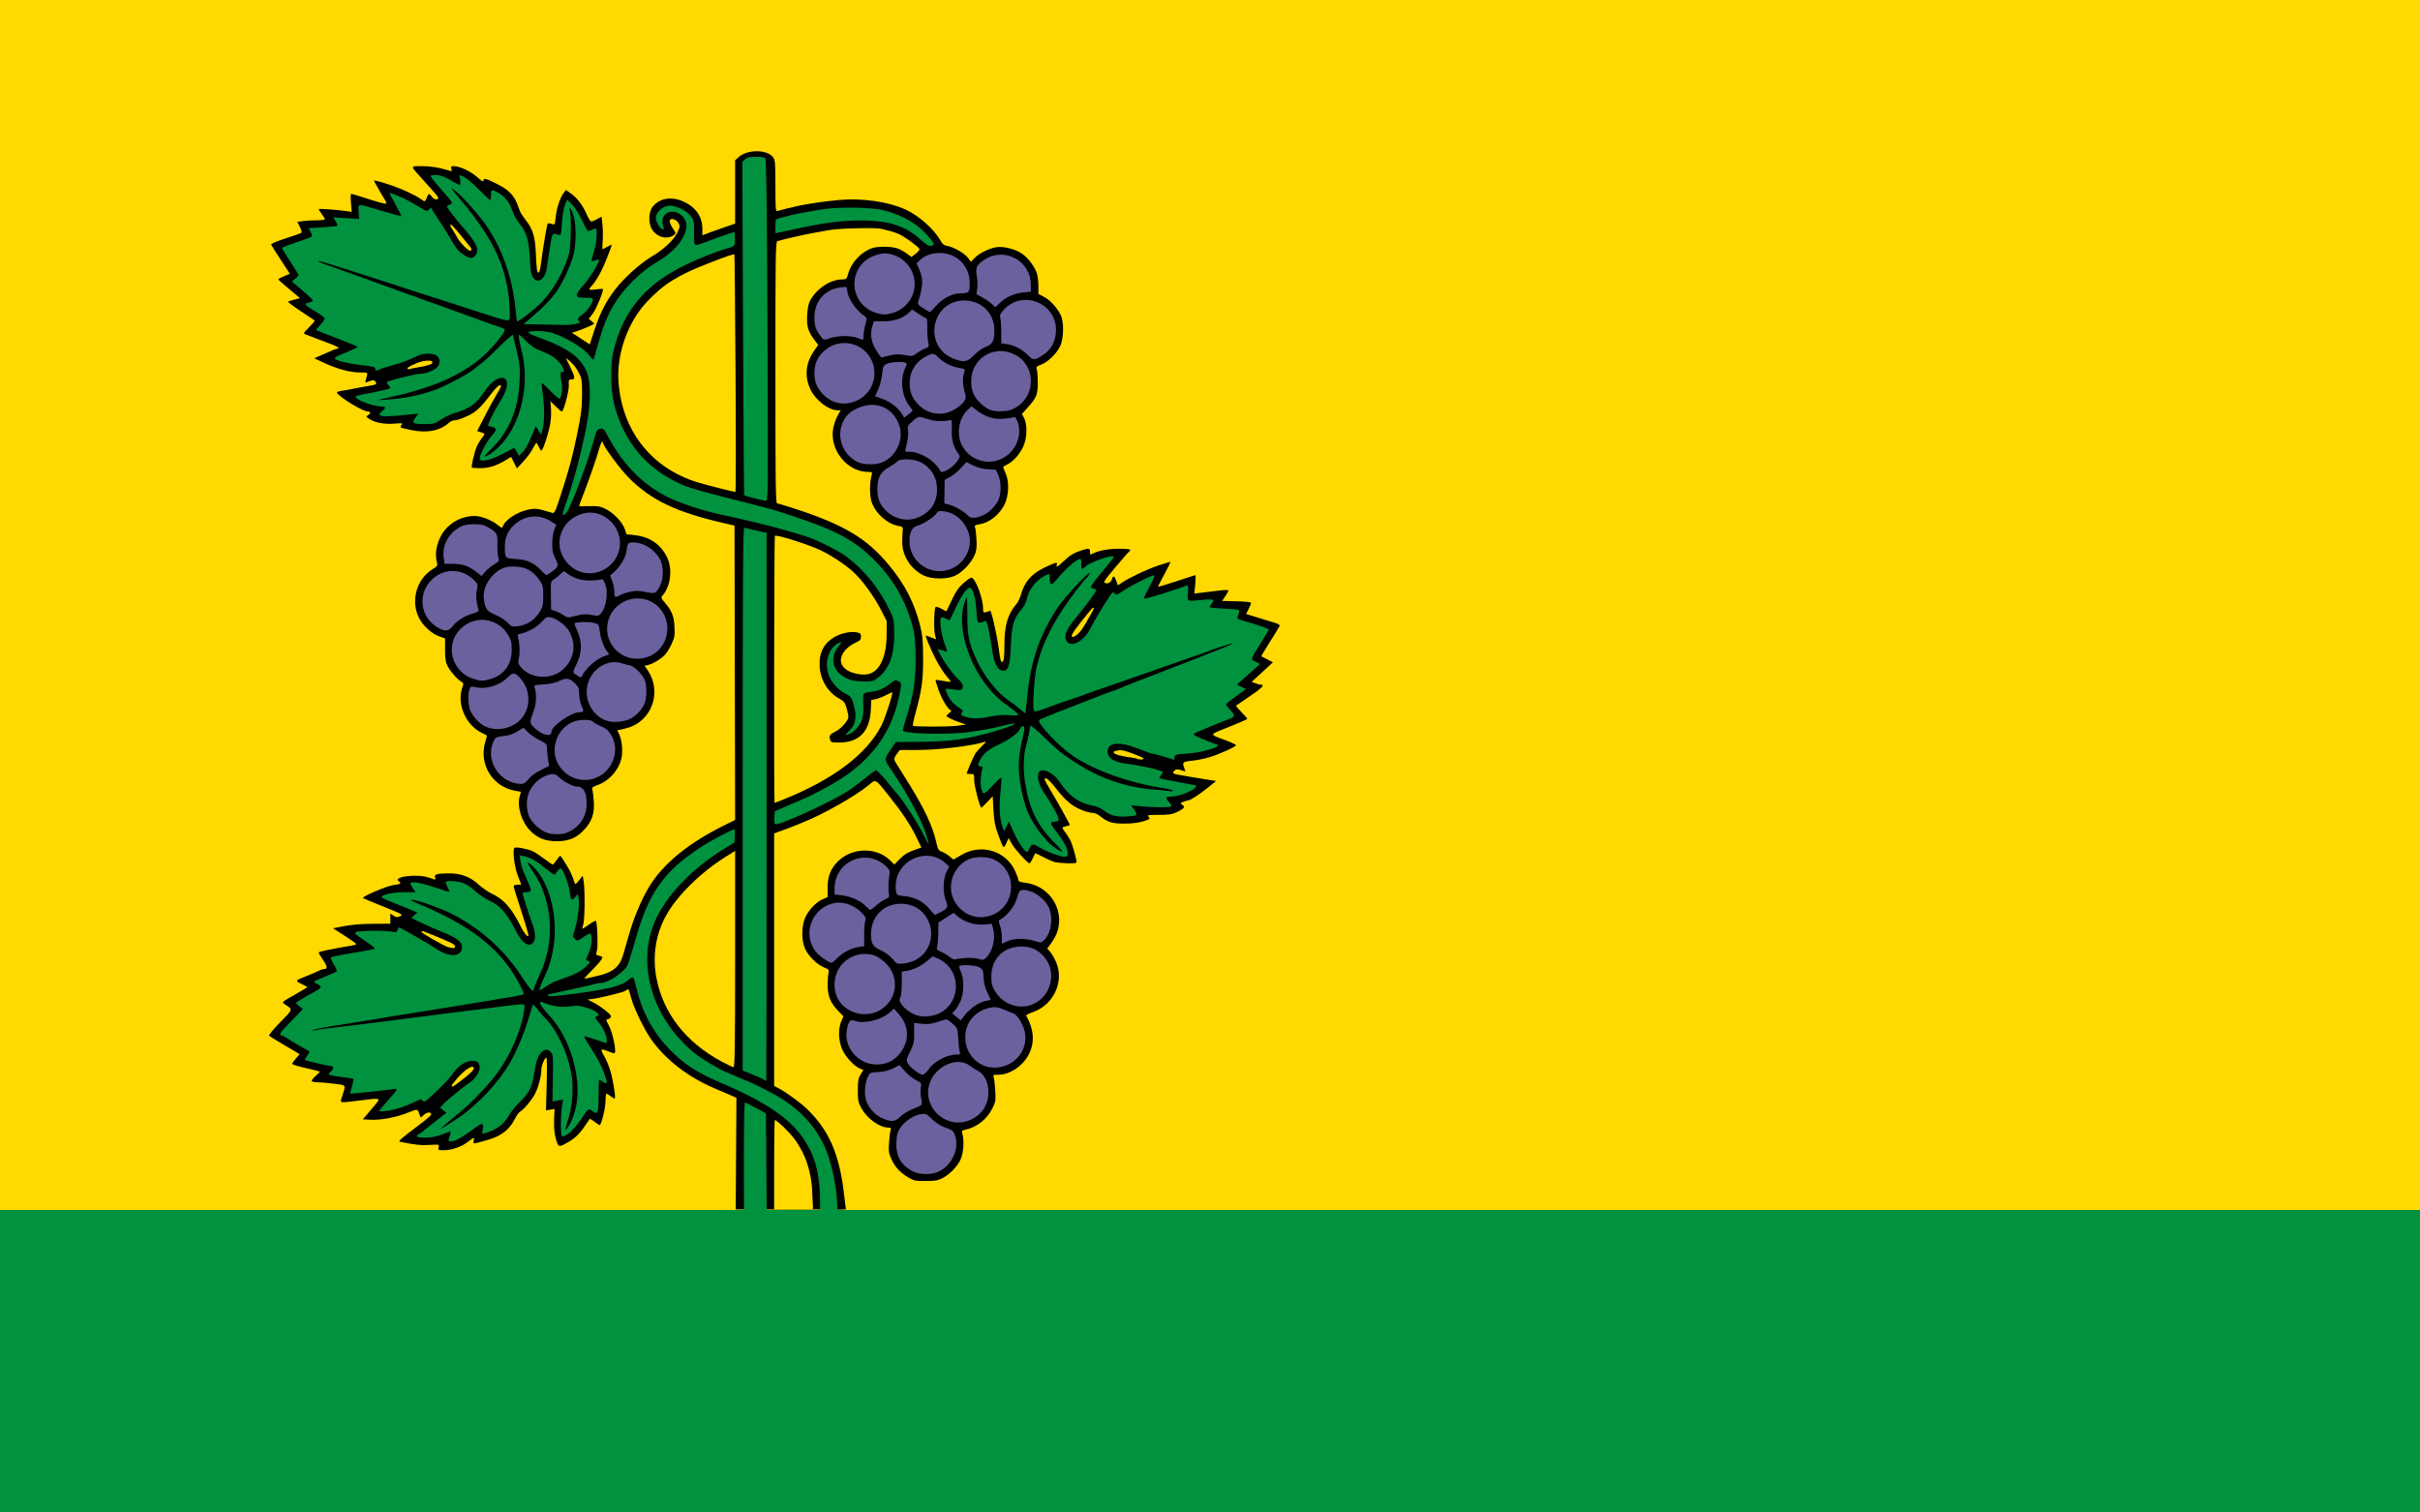 <?xml version="1.0" encoding="UTF-8" standalone="no"?>
<!-- Created with Inkscape (http://www.inkscape.org/) -->

<svg
   xmlns:dc="http://purl.org/dc/elements/1.1/"
   xmlns:cc="http://creativecommons.org/ns#"
   xmlns:rdf="http://www.w3.org/1999/02/22-rdf-syntax-ns#"
   xmlns:svg="http://www.w3.org/2000/svg"
   xmlns="http://www.w3.org/2000/svg"
   version="1.1"
   width="1600"
   height="1000"
   id="svg2">
  <defs
     id="defs4" />
  <rect
     width="1600"
     height="1000"
     x="0"
     y="0"
     id="rect3056"
     style="fill:#ffd900;fill-opacity:1;stroke:none" />
  <rect
     width="1600"
     height="200"
     x="0"
     y="800"
     id="rect3056-1"
     style="fill:#00923f;fill-opacity:1;stroke:none" />
  <g
     transform="matrix(0.832,0,0,0.832,126.563,68.262)"
     id="g3158">
    <path
       d="m 449.188,38.125 c 5.359,-0.008 10.478,1.561 12.938,4.688 1.767,2.246 1.938,4.22 1.938,22.938 0,17.031 0.223,20.38 1.375,19.938 1.301,-0.499 12.361,-3.219 17.438,-4.281 8.146,-1.705 20.404,-3.45 31.188,-4.469 18.83,-1.779 39.706,1.213 53.781,7.719 10.297,4.76 22.361,15.503 27.312,24.312 1.755,3.123 2.951,4.037 5.875,4.531 4.958,0.838 13.48,5.838 16.188,9.5 l 2.219,3 3.062,-3.156 c 3.426,-3.53 11.102,-7.359 16.875,-8.406 5.479,-0.994 15.171,1.355 20.5,4.969 5.125,3.476 10.626,10.895 12.156,16.406 0.562,2.025 1.028,6.387 1.031,9.688 l 0,6 4.594,2.438 c 4.737,2.513 9.771,7.972 13,14.062 2.844,5.364 2.645,18.996 -0.375,25.125 -3.003,6.096 -9.554,12.444 -14.938,14.5 -3.747,1.431 -4.229,1.962 -3.562,3.781 0.424,1.158 0.767,5.919 0.75,10.594 -0.035,9.732 -0.922,11.947 -7.938,19.75 l -4.625,5.156 1.719,3.281 c 2.753,5.208 2.411,15.979 -0.75,22.812 -2.816,6.087 -8.345,12.169 -12.906,14.188 -1.634,0.723 -2.969,1.592 -2.969,1.938 0,0.346 0.96,2.772 2.125,5.406 2.819,6.372 2.294,17.817 -1.094,24.406 -4.31,8.382 -11.993,14.392 -20.094,15.688 -3.239,0.518 -3.894,0.957 -3.312,2.25 0.399,0.887 0.921,5.276 1.156,9.75 0.347,6.616 0.04,8.994 -1.594,12.688 -2.693,6.089 -9.525,13.313 -15.125,16 -6.417,3.079 -18.689,3.095 -25.062,0.031 -10.584,-5.088 -17.505,-16.094 -17.219,-27.344 0.091,-3.575 0.282,-7.613 0.438,-8.969 0.242,-2.112 -0.22,-2.541 -3.219,-3.062 -9.019,-1.569 -18.524,-10.041 -21.562,-19.188 -1.663,-5.007 -1.625,-15.914 0.094,-21.531 0.63,-2.06 0.384,-2.241 -3.156,-2.281 C 520.844,292.78 506.892,275.187 510,258.375 c 0.575,-3.11 2.128,-7.601 3.469,-10 l 2.438,-4.375 -2.438,0 c -6.997,0 -17.08,-7.656 -21.344,-16.188 -5.051,-10.107 -4.164,-21.077 2.469,-30.719 l 3.469,-5.062 -3.469,-4.562 c -1.913,-2.506 -3.999,-6.435 -4.625,-8.75 -1.497,-5.535 -0.664,-17.363 1.5,-21.531 5.029,-9.689 16.125,-17.147 25.625,-17.188 3.316,-0.014 3.64,-0.271 4.719,-4.25 2.498,-9.212 10.26,-17.562 19.156,-20.594 4.925,-1.679 16.165,-1.442 20.719,0.438 2.13,0.879 5.344,2.726 7.156,4.094 l 3.312,2.469 3.406,-2.594 c 1.879,-1.433 3.198,-3.168 2.938,-3.844 -0.568,-1.471 -10.021,-8.48 -14.969,-11.094 -1.937,-1.024 -5.201,-2.261 -7.25,-2.781 -2.049,-0.52 -5.519,-1.424 -7.719,-2 -4.601,-1.204 -34.225,-0.497 -42,1 -2.75,0.529 -8.15,1.491 -12,2.156 -7.343,1.27 -26.337,5.615 -28.969,6.625 -1.367,0.524 -1.531,11.98 -1.531,104.469 0,86.545 0.219,103.906 1.344,103.906 0.742,0 7.38,1.986 14.75,4.406 38.565,12.666 56.43,23.351 73.812,44.219 13.021,15.631 20.541,30.24 25.188,48.875 1.854,7.436 2.237,11.867 2.281,25.5 0.056,17.548 -1.059,25.584 -6.094,43.781 -1.412,5.103 -2.301,9.542 -1.969,9.875 0.975,0.975 29.632,0.927 36.188,-0.062 l 6,-0.906 -3.5,-1.156 c -6.151,-2.006 -12,-4.733 -12,-5.594 0,-0.459 1.012,-1.587 2.25,-2.5 1.524,-1.125 1.855,-1.797 1,-2.125 -2.286,-0.876 -6.951,-8.674 -9.656,-16.188 -1.463,-4.064 -2.483,-7.58 -2.281,-7.781 0.202,-0.202 2.742,0.104 5.656,0.656 7.599,1.441 7.597,1.447 3.188,-3.562 -2.209,-2.509 -6.035,-8.472 -8.5,-13.25 C 587.277,433.579 582.848,423 583.688,423 c 0.24,0 2.057,0.675 4.031,1.5 1.975,0.825 3.712,1.5 3.875,1.5 0.163,0 -0.152,-1.666 -0.719,-3.719 -1.086,-3.933 -0.706,-20.732 0.5,-21.938 0.388,-0.388 2.47,0.225 4.625,1.375 l 3.906,2.094 4.312,-9.031 c 3.263,-6.866 5.469,-10.072 9.281,-13.406 2.757,-2.411 5.569,-4.375 6.219,-4.375 3.11,0 9.344,16.208 9.344,24.281 0,4.044 0.119,4.083 5.594,2.031 0.997,-0.374 5.379,18.78 6.906,30.188 1.12,8.371 1.616,10.5 2.438,10.5 1.592,0 2.062,-3.166 2.062,-13.875 0,-15.21 2.693,-24.294 9.5,-32.125 1.195,-1.375 2.734,-4.525 3.438,-7 2.997,-10.545 8.216,-16.735 18.344,-21.719 8.497,-4.182 11.187,-4.953 10.438,-3 -1.191,3.105 0.529,2.345 5.375,-2.375 4.887,-4.76 8.004,-6.612 14.812,-8.812 5.058,-1.635 6.094,-1.388 6.094,1.438 0,2.303 0.185,2.447 2.188,1.375 4.449,-2.381 12.53,-3.895 21.062,-3.906 4.812,-0.007 8.75,0.402 8.75,0.906 0,0.504 -0.354,1.067 -0.781,1.25 -0.427,0.183 -5.366,5.821 -10.969,12.5 -9.179,10.943 -9.978,12.179 -8.031,12.688 2.445,0.639 4.421,-0.628 5.312,-3.438 0.899,-2.831 1.908,-2.347 3.344,1.625 l 1.281,3.562 3.188,-2.094 c 6.617,-4.36 19.51,-10.458 28.656,-13.562 5.225,-1.774 9.65,-3.09 9.844,-2.906 0.194,0.184 -1.943,4.591 -4.75,9.781 -2.807,5.191 -5.094,9.639 -5.094,9.906 0,0.267 6.583,-1.671 14.625,-4.344 8.042,-2.673 14.841,-4.875 15.125,-4.875 0.284,0 0.239,3.292 -0.125,7.312 L 797,389.625 l 7.281,-0.875 c 4.001,-0.473 10.094,-1.199 13.531,-1.625 3.506,-0.434 6.25,-0.398 6.25,0.094 0,0.483 -1.148,2.56 -2.531,4.594 l -2.5,3.688 11.5,0.281 c 6.885,0.168 11.531,0.678 11.531,1.281 0,0.554 -0.906,2.761 -2,4.906 l -1.969,3.906 10.219,3.125 c 5.632,1.724 11.737,3.623 13.562,4.188 1.837,0.568 3.123,1.542 2.875,2.188 -0.246,0.641 -3.682,6.256 -7.625,12.5 -3.943,6.244 -7.039,11.483 -6.875,11.625 0.164,0.142 2.311,1.269 4.75,2.5 l 4.438,2.219 -8.438,7.812 -8.438,7.781 2.812,1.094 c 1.548,0.598 3.396,1.094 4.094,1.094 4.224,0 1.215,2.891 -12.406,11.969 -3.575,2.383 -6.696,4.516 -6.938,4.719 -0.242,0.203 1.671,2.506 4.25,5.125 2.579,2.619 4.688,5.033 4.688,5.375 0,0.342 -6.567,3.242 -14.594,6.438 -16.526,6.58 -16.354,5.448 -1.656,10.969 3.987,1.498 7.25,3.093 7.25,3.531 0,1.242 -13.734,7.424 -21.5,9.688 -3.85,1.122 -10.037,2.341 -13.75,2.719 -7.14,0.727 -7.577,1.183 -5.781,5.906 0.536,1.411 0.836,2.562 0.656,2.562 -0.179,0 -1.756,-0.486 -3.5,-1.094 -2.402,-0.837 -3.536,-0.805 -4.656,0.125 -2.179,1.808 -1.806,2.738 1.281,3.312 4.964,0.925 15.619,2.732 23.625,4 l 7.844,1.25 -6.844,5.5 C 800.574,549.591 793.716,554 792.062,554 c -0.483,0 -2.139,0.471 -3.688,1.062 -2.656,1.014 -2.715,1.155 -0.969,2.438 2.424,1.78 1.532,3.024 -4.156,5.75 -3.865,1.852 -6.398,2.25 -14.375,2.25 -8.951,0 -9.576,0.123 -8.188,1.656 1.372,1.515 1.006,1.809 -4.312,3.469 -3.938,1.229 -8.886,1.826 -15.312,1.812 -9.86,-0.02 -12.809,-1.004 -19.875,-6.562 -1.313,-1.033 -3.406,-1.875 -4.625,-1.875 -1.219,0 -3.724,-0.497 -5.594,-1.094 -9.771,-3.118 -15.701,-7.68 -24.125,-18.656 -4.875,-6.352 -8.781,-9.469 -8.781,-7 0,0.721 2.09,4.67 4.656,8.781 3.942,6.315 15.344,26.789 15.344,27.562 0,0.135 -1.35,0.544 -3,0.906 -3.611,0.793 -3.643,0.976 -0.656,4.906 1.293,1.702 3.084,4.5 3.969,6.219 1.979,3.844 5.603,17.116 4.875,17.844 -1.035,1.035 -14.742,0.497 -18.188,-0.719 -1.925,-0.679 -5.841,-2.487 -8.719,-4 -2.877,-1.512 -5.423,-2.75 -5.625,-2.75 -0.202,0 -1.164,1.8 -2.156,4 -0.992,2.2 -2.127,4 -2.5,4 -1.538,0 -11.397,-10.771 -13.938,-15.219 l -2.75,-4.812 -1.844,4.062 c -2.151,4.77 -2.165,4.747 -6.562,-7.25 -2.42,-6.602 -3.16,-10.501 -3.625,-19.188 L 636.75,550.688 l -4.438,4.719 c -2.453,2.596 -4.579,4.575 -4.719,4.406 -1.513,-1.826 -5.531,-17.488 -5.531,-21.562 0,-5.163 -0.048,-5.25 -3,-5.25 -1.65,0 -3,-0.132 -3,-0.312 0,-0.904 5.316,-13.281 6.688,-15.562 0.868,-1.444 3.425,-4.372 5.688,-6.5 2.262,-2.128 3.306,-3.585 2.312,-3.25 -10.064,3.397 -38.842,6.782 -55.781,6.562 -6.615,-0.086 -12.134,-0.01 -12.281,0.188 -4.757,6.408 -4.882,6.771 -2.969,9.875 1.007,1.635 5.288,8.507 9.5,15.25 13.353,21.376 19.904,35.334 22.875,48.844 1.075,4.886 1.613,5.753 4.344,6.75 1.719,0.628 4.433,2.273 6.031,3.656 1.598,1.383 3.002,2.5 3.125,2.5 0.123,0 2.812,-1.568 5.969,-3.469 15.704,-9.457 35.393,-3.741 42.938,12.469 1.405,3.018 2.557,6.226 2.562,7.125 0.007,1.238 1.403,1.832 5.75,2.375 20.785,2.597 32.92,24.672 23.562,42.844 -0.892,1.731 -2.675,4.547 -3.969,6.25 l -2.344,3.094 2.125,2.406 c 1.175,1.322 3.266,4.793 4.625,7.719 7.098,15.284 -1.194,34.239 -17.594,40.219 -3.422,1.248 -6.091,2.543 -5.906,2.875 6.152,11.065 6.931,21.093 2.344,30.469 -4.587,9.376 -15.116,16.625 -24.188,16.625 -4.351,0 -4.601,0.134 -3.906,2.25 0.407,1.238 0.954,5.978 1.219,10.531 0.432,7.428 0.229,8.815 -2.094,13.562 -4.4,8.992 -12.544,15.484 -21.688,17.312 -2.85,0.57 -2.997,0.808 -2.25,3.719 1.43,5.569 0.742,14.833 -1.5,19.875 -2.478,5.574 -8.529,11.84 -14.469,14.969 -3.423,1.803 -5.9,2.224 -13.219,2.25 -8.114,0.029 -9.466,-0.257 -13.812,-2.812 -6.494,-3.817 -10.486,-8.096 -13.438,-14.469 -2.139,-4.618 -2.391,-6.322 -1.969,-13 0.267,-4.227 0.815,-8.7 1.219,-9.938 0.636,-1.949 0.369,-2.25 -1.906,-2.25 -6.737,0 -16.693,-7.155 -21.125,-15.156 -2.672,-4.824 -2.969,-6.237 -2.969,-14.344 0,-7.434 0.368,-9.63 2.156,-12.656 l 2.188,-3.656 -2.719,-1.125 c -4.601,-1.906 -11.178,-8.971 -13.906,-14.906 -3.139,-6.83 -3.527,-16.425 -0.875,-22.594 l 1.719,-3.938 -3.938,-4.062 c -6.328,-6.559 -8.541,-11.837 -8.594,-20.562 -0.025,-4.125 0.298,-8.622 0.688,-10 0.636,-2.251 0.26,-2.693 -3.656,-4.312 -5.502,-2.276 -12.197,-8.847 -14.938,-14.688 -3.148,-6.71 -2.97,-18.765 0.344,-25.5 2.956,-6.008 8.529,-11.708 13.719,-14 l 3.812,-1.656 0,-7.688 c 0.007,-8.949 2.465,-15.067 8.375,-20.875 11.111,-10.919 30.326,-11.267 41.156,-0.75 l 3.5,3.438 3.906,-4.031 c 3.924,-4.043 6.938,-5.833 13.812,-8.188 l 3.781,-1.281 L 576.125,583.25 c -4.76,-9.843 -11.309,-19.669 -21.875,-32.906 -10.979,-13.754 -10.219,-13.364 -15.938,-8.594 -10.301,8.593 -36.569,23.515 -52.25,29.656 -2.475,0.969 -5.85,2.347 -7.5,3.062 -1.65,0.715 -4.35,1.755 -6,2.312 -1.65,0.558 -4.463,1.576 -6.25,2.25 l -3.25,1.219 0,100.344 0,100.344 3.25,1.688 c 6.156,3.169 17.253,11.215 22.781,16.531 17.468,16.797 25.786,35.815 29.438,67.25 0.659,5.675 1.284,10.844 1.587,12.645 -6.058,0 -14.099,0.539 -19.312,0 -12.129,0 -45,0 -68.269,0 l 0.276,-45.613 0.281,-43.062 -4.781,-2.156 c -2.618,-1.177 -6.55,-2.861 -8.75,-3.75 C 397.079,775.382 379.559,762.598 366.844,746 c -5.922,-7.731 -14.963,-25.9 -17.406,-35 -2.065,-7.691 -1.973,-7.551 -3.594,-6.281 -0.701,0.549 -2.406,1.3 -3.781,1.688 -8.553,2.408 -18.163,4.65 -22.375,5.219 l -4.875,0.656 3.531,1.75 c 4.043,1.966 8.967,5.302 12.969,8.844 2.11,1.867 2.482,2.748 1.625,3.781 -0.613,0.738 -1.75,1.344 -2.531,1.344 -1.068,0 -0.828,1.054 1,4.25 3.379,5.909 6.8,22.75 4.625,22.75 -0.574,0 -2.651,-0.675 -4.625,-1.5 -6.032,-2.52 -6.721,-2.029 -3.938,2.75 4.595,7.889 7.161,16.728 9,31 0.549,4.265 0.097,4.49 -3.406,1.75 -1.375,-1.076 -2.837,-1.957 -3.25,-1.969 -0.412,-0.012 -0.75,2.633 -0.75,5.875 0,5.524 -3.33,19.094 -4.688,19.094 -0.338,0 -2.104,-1.125 -3.906,-2.5 -1.803,-1.375 -3.437,-2.5 -3.656,-2.5 -0.219,0 -1.799,2.157 -3.5,4.781 -4.194,6.473 -8.281,10.572 -13.438,13.531 -8.094,4.645 -8.36,4.588 -10.312,-2.625 -1.203,-4.443 -1.593,-8.989 -1.344,-14.938 l 0.344,-8.531 -3.406,0.531 -3.406,0.562 0.562,-20.656 c 0.304,-11.363 0.216,-20.875 -0.188,-21.125 -1.12,-0.692 -4.062,6.172 -4.062,9.469 0,4.962 -2.127,13.245 -4.781,18.719 -2.385,4.917 -9.071,12.953 -12.438,14.906 -0.832,0.483 -2.669,3.125 -4.062,5.875 -4.189,8.267 -10.702,13.267 -21.219,16.281 -11.995,3.438 -11.78,3.426 -11.25,0.656 0.256,-1.338 0.319,-2.438 0.125,-2.438 -0.194,0 -2.403,1.558 -4.906,3.469 -5.179,3.953 -12.765,6.531 -19.25,6.531 -4.138,0 -4.391,-0.163 -3.844,-2.344 0.584,-2.326 0.545,-2.306 -7.438,-1.844 -6.952,0.402 -10.672,-0.023 -22.75,-2.438 -2.368,-0.473 -1.387,-1.337 16.25,-14.656 6.379,-4.817 8.537,-6.943 8,-7.812 -0.964,-1.56 -3.709,-0.991 -6.094,1.25 -2.202,2.069 -2.32,2.078 -2.906,0.25 -1.781,-5.55 -1.362,-5.472 -9.344,-2.281 -9.372,3.747 -21.312,6.036 -29.531,5.656 l -6.406,-0.281 6.969,-8.25 c 8.048,-9.52 8.851,-8.979 -9.625,-6.75 -16.942,2.044 -15.571,2.376 -13.781,-3.25 3.058,-9.613 3.557,-8.812 -6.438,-10.094 C 108.445,778.528 102.58,778 100.312,778 c -2.268,0 -4.382,-0.412 -4.688,-0.906 -0.306,-0.495 1.014,-2.28 2.938,-3.969 1.923,-1.689 3.5,-3.241 3.5,-3.469 0,-0.228 -3.487,-1.207 -7.75,-2.156 -10.174,-2.266 -14.269,-3.489 -14.219,-4.312 0.022,-0.37 1.358,-2.241 2.969,-4.125 L 86,755.656 74.281,748.75 c -6.445,-3.803 -12.096,-7.305 -12.562,-7.75 -0.467,-0.445 3.485,-5.238 8.781,-10.656 10.562,-10.806 10.34,-9.943 3.562,-14.438 -2.378,-1.577 -2.337,-1.597 7.812,-7.344 5.606,-3.174 10.188,-5.942 10.188,-6.156 0,-0.214 -2.054,-1.352 -4.562,-2.531 -5.057,-2.377 -4.932,-2.812 1.562,-5.312 5.524,-2.127 10.938,-4.437 13.25,-5.656 C 103.267,688.402 104.7,688 105.5,688 c 2.856,0 2.586,-2.034 -0.906,-7.219 -1.949,-2.894 -3.531,-5.53 -3.531,-5.875 0,-0.345 2.812,-1.177 6.25,-1.844 3.438,-0.667 8.275,-1.611 10.75,-2.094 2.475,-0.483 6.412,-1.151 8.75,-1.5 2.337,-0.349 4.22,-0.948 4.188,-1.312 -0.033,-0.364 -4.195,-3.326 -9.25,-6.594 l -9.188,-5.938 9,-1.75 c 5.73,-1.113 13.996,-1.774 22.75,-1.812 l 13.75,-0.062 0,-4.031 0,-4 2.531,1.656 c 2.131,1.396 2.978,1.474 5.25,0.438 2.595,-1.184 2.056,-1.523 -13.156,-7.625 -8.735,-3.503 -16.101,-6.569 -16.344,-6.812 -1.137,-1.137 19.287,-9.825 24.312,-10.344 5.149,-0.531 6.584,-1.435 4.406,-2.781 -6.181,-3.82 14.413,-6.46 23.875,-3.062 5.45,1.957 5.376,1.954 4.656,-0.312 -0.767,-2.417 1.672,-3.107 11.188,-3.125 9.571,-0.018 16.725,2.722 23.594,9 2.922,2.671 7.758,5.997 10.75,7.375 8.862,4.083 15.136,11.118 21.906,24.562 3.395,6.741 5.721,9.717 6.75,8.688 0.337,-0.337 -2.168,-9.059 -5.562,-19.375 -3.395,-10.316 -6.163,-19.312 -6.156,-20 0.007,-0.72 1.273,-1.25 3,-1.25 1.65,0 3,-0.132 3,-0.312 0,-0.18 -1.189,-3.218 -2.625,-6.75 -2.823,-6.944 -4.493,-21.127 -2.625,-22.281 1.378,-0.852 10.603,0.948 14.562,2.844 1.747,0.837 5.867,3.53 9.156,6 3.289,2.47 6.273,4.5 6.625,4.5 0.352,0 1.723,-1.579 3.031,-3.5 1.308,-1.921 2.62,-3.496 2.906,-3.5 0.286,-0.004 2.35,3.038 4.594,6.75 3.676,6.084 4.816,8.584 6.781,14.625 0.53,1.629 0.99,1.385 3.531,-1.812 l 2.938,-3.656 0.781,4.781 c 1.172,7.157 0.842,31.381 -0.469,34.562 -0.623,1.512 -0.864,2.75 -0.531,2.75 0.333,0 2.781,-1.561 5.438,-3.469 2.656,-1.908 5.026,-3.131 5.281,-2.719 1.131,1.831 1.789,19.957 0.844,23.375 -0.989,3.576 -0.931,3.727 1.875,4.344 2.611,0.574 2.79,0.823 1.75,2.781 -0.634,1.195 -4.234,5.289 -8,9.062 -5.787,5.799 -6.424,6.735 -4.094,6.125 1.516,-0.397 5.483,-1.319 8.812,-2.031 11.932,-2.553 17.587,-7.085 20.312,-16.344 1.071,-3.638 3.586,-12.25 5.594,-19.125 4.022,-13.769 11.059,-29.466 17.406,-38.812 11.623,-17.116 31.009,-32.336 58.375,-45.812 l 7.75,-3.812 -0.25,-116.969 -0.25,-116.969 -8,-1.844 c -38.447,-8.857 -58.196,-18.254 -76.031,-36.188 -6.945,-6.983 -20.469,-25.336 -20.469,-27.781 0,-0.453 -0.331,-0.812 -0.75,-0.812 -0.419,0 -1.613,3.038 -2.656,6.75 -2.065,7.349 -8.007,24.369 -12.656,36.25 -1.614,4.125 -2.939,7.725 -2.938,8 0.002,0.275 3.52,0.364 7.844,0.188 6.534,-0.267 8.684,0.069 12.75,1.969 6.371,2.976 13.845,10.621 15.656,16.062 l 1.406,4.281 6.688,0.75 c 11.738,1.312 20.261,7.095 25.375,17.188 4.72,9.314 3.166,23.264 -3.438,30.781 -1.355,1.542 -1.179,2.093 2.031,5.844 5.406,6.316 7.066,10.542 7.5,19.125 0.338,6.687 0.033,8.44 -2.281,13.5 -1.463,3.198 -3.862,7.095 -5.344,8.656 -3.148,3.318 -9.539,7.167 -13.406,8.062 l -2.719,0.625 2.406,3.531 c 7.959,11.729 6.895,27.446 -2.562,37.594 -4.312,4.627 -9.244,7.369 -16.125,8.969 l -5.438,1.25 1.375,2.781 c 2.096,4.201 3.085,12.257 2.188,17.938 -1.553,9.825 -9.562,19.274 -19.188,22.688 -4.057,1.439 -4.711,2.037 -4.188,3.719 0.342,1.1 0.853,5.208 1.156,9.125 0.703,9.082 -1.331,15.546 -6.875,21.844 -6.252,7.102 -12.556,9.931 -22.312,9.969 -9.176,0.036 -15.362,-2.362 -21.156,-8.156 -6.969,-6.969 -10.816,-19.307 -8.562,-27.469 l 1.031,-3.656 -4.156,-0.719 c -18.403,-3.073 -29.577,-21.062 -24.188,-38.969 0.805,-2.674 1.367,-4.967 1.25,-5.062 -0.117,-0.096 -2.14,-1.122 -4.5,-2.312 -12.533,-6.321 -19.588,-23.155 -15,-35.844 1.095,-3.029 1.044,-3.535 -0.625,-4.469 -3.135,-1.754 -8.555,-7.805 -10.875,-12.156 -1.794,-3.364 -2.213,-5.773 -2.219,-13.219 l 0,-9.125 -4.594,-1.625 c -6.466,-2.296 -13.277,-8.664 -16.438,-15.344 -6.289,-13.294 -1.497,-30.068 10.844,-37.875 4.388,-2.776 4.406,-2.764 3.469,-6.844 -1.231,-5.36 -0.316,-11.707 2.594,-18.062 C 202.255,335.009 213.21,328 224.906,328 c 5.303,0 13.456,3.116 18.25,6.969 3.386,2.721 3.829,2.842 4.344,1.219 1.6,-5.041 11.424,-11.466 20.25,-13.25 5.803,-1.173 7.399,-0.964 18.875,2.562 1.878,0.577 2.459,-0.613 6.719,-13.688 6.885,-21.132 9.369,-30.396 13.375,-49.812 2.95,-14.298 3.612,-19.787 3.688,-30 0.082,-11.09 -0.153,-13.007 -2.156,-17 -2.391,-4.765 -4.153,-7.002 -8.469,-10.875 -2.643,-2.372 -2.621,-2.338 0.75,4.5 4.482,9.091 4.734,10.875 1.562,10.875 -2.292,0 -2.441,0.304 -2.188,4.5 0.266,4.397 -4.154,21 -5.594,21 -0.368,0 -2.544,-1.837 -4.844,-4.094 l -4.188,-4.125 0.469,6.375 c 0.29,3.798 -0.112,9.26 -1.031,13.594 -1.755,8.275 -5.549,19.25 -6.656,19.25 -0.41,0 -1.317,-1.35 -2,-3 -0.683,-1.65 -1.564,-3 -1.938,-3 -0.374,0 -1.602,1.949 -2.75,4.312 -1.148,2.364 -4.462,6.875 -7.375,10.062 l -5.312,5.812 -2.344,-4.594 -2.312,-4.594 -3.75,2.281 C 242.134,288.245 236.568,290 229.062,290 c -3.126,0 -5.898,-0.242 -6.188,-0.531 -0.685,-0.685 1.889,-11.815 3.781,-16.344 0.808,-1.934 2.618,-5.022 4.031,-6.875 2.872,-3.766 2.913,-3.654 -0.844,-4.875 l -2.75,-0.875 5.844,-11.5 c 3.212,-6.325 7.499,-14.17 9.5,-17.438 3.656,-5.971 4.263,-7.59 2.875,-7.531 -1.532,0.065 -3.989,2.669 -9.969,10.562 -3.688,4.868 -8.075,9.339 -10.969,11.188 -5.095,3.254 -12.518,6.194 -15.75,6.219 -1.065,0.008 -2.865,0.86 -4,1.906 -6.985,6.437 -17.662,8.441 -30.469,5.719 -4.066,-0.864 -7.6,-1.788 -7.875,-2.062 -0.275,-0.275 0.055,-1.194 0.75,-2.031 1.119,-1.348 0.411,-1.467 -6.219,-0.906 -7.832,0.662 -15.928,-1.03 -20.25,-4.25 -1.873,-1.396 -1.889,-1.54 -0.25,-2.469 2.252,-1.276 2.252,-2.894 0,-2.906 -4.085,-0.023 -22.331,-11.086 -24.75,-15 -0.301,-0.487 1.596,-1.171 4.219,-1.531 2.623,-0.361 6.356,-1.027 8.281,-1.469 1.925,-0.442 6.987,-1.377 11.25,-2.094 8.042,-1.353 8.303,-1.508 6.844,-3.812 -0.846,-1.335 -2.413,-1.225 -6.469,0.438 -1.603,0.657 -1.753,0.438 -1.156,-1.625 C 140.352,213.613 140.578,214 135.188,214 c -9.023,0 -18.773,-2.565 -30.625,-8.062 l -6.969,-3.25 2.969,-1.312 c 11.842,-5.281 14.508,-6.375 15.5,-6.375 2.32,0 -0.104,-1.764 -4.719,-3.438 -2.631,-0.954 -7.706,-2.863 -11.281,-4.25 -3.575,-1.387 -7.605,-2.956 -8.938,-3.469 -2.416,-0.93 -2.412,-0.951 2.438,-5.875 2.674,-2.715 4.679,-5.091 4.438,-5.312 -0.242,-0.221 -5.273,-3.586 -11.188,-7.469 -5.914,-3.883 -10.414,-7.278 -10,-7.531 0.414,-0.253 2.711,-0.986 5.094,-1.625 l 4.312,-1.156 -2.125,-1.844 c -1.171,-1.015 -5.019,-4.249 -8.562,-7.188 -3.543,-2.939 -6.462,-5.596 -6.469,-5.906 -0.01,-0.311 2.056,-1.436 4.562,-2.5 L 78.188,135.5 71,124.5 c -3.951,-6.05 -7.382,-11.523 -7.625,-12.156 -0.275,-0.716 4.024,-2.568 11.375,-4.906 6.5,-2.068 12.199,-4.073 12.656,-4.469 0.457,-0.396 -0.1,-2.525 -1.219,-4.719 l -2.031,-4 L 88.75,93.625 C 91.277,93.279 96.189,93 99.688,93 c 3.498,0 6.375,-0.369 6.375,-0.812 0,-0.443 -1.125,-2.324 -2.5,-4.188 -1.375,-1.864 -2.5,-3.594 -2.5,-3.844 0,-0.53 14.261,0.452 21.406,1.469 l 4.906,0.688 -0.594,-7.156 C 126.451,75.22 126.51,72 126.938,72 c 0.427,0 3.465,0.863 6.719,1.906 15.594,4.999 20.497,6.347 21.062,5.781 0.338,-0.338 -0.214,-1.877 -1.219,-3.406 -2.043,-3.111 -8.438,-14.317 -8.438,-14.781 0,-0.542 6.362,1.203 14.469,3.969 8.337,2.844 18.159,7.46 22.688,10.656 3.408,2.405 3.378,2.413 4.844,-1.125 1.5,-3.621 1.689,-3.65 4.094,-0.594 1.265,1.608 2.575,2.223 3.906,1.875 2.313,-0.605 2.221,-0.731 -10.375,-14.688 C 173.437,49.129 173.534,49.982 183.25,50 c 7.3,0.014 13.483,1.037 21.688,3.562 2.084,0.642 2.257,0.486 1.656,-1.406 -0.574,-1.809 -0.257,-2.156 1.875,-2.156 4.714,0 13.46,4.097 18.531,8.656 3.385,3.043 5.062,4.005 5.062,2.938 0,-2.41 1.777,-1.982 11,2.656 9.381,4.718 13.548,9.141 16.469,17.438 1.998,5.675 1.97,5.643 6.688,11.906 5.212,6.921 6.996,13.062 7.5,25.906 0.49,12.504 1.008,15.838 2.312,15.031 0.502,-0.31 1.183,-2.713 1.5,-5.312 1.377,-11.282 4.921,-32.779 5.531,-33.5 0.366,-0.433 1.826,-0.373 3.219,0.156 2.514,0.956 2.529,0.928 3.188,-5.5 0.717,-6.999 3.562,-15.482 6.406,-19.156 l 1.75,-2.312 4.219,3.062 c 5.092,3.688 9.104,9.06 12.312,16.469 1.318,3.045 2.954,5.522 3.625,5.531 0.671,0.009 2.786,-0.838 4.688,-1.906 l 3.438,-1.938 0.719,6.531 c 0.386,3.603 0.47,9.422 0.188,12.938 -0.282,3.515 -0.351,6.406 -0.156,6.406 0.195,0 1.933,-0.878 3.875,-1.969 1.942,-1.091 3.531,-1.745 3.531,-1.438 0,0.307 -1.819,5.187 -4.031,10.844 -3.782,9.673 -8.14,17.564 -12.188,22 -2.68,2.937 -2.238,3.256 3.469,2.5 2.888,-0.382 5.411,-0.535 5.625,-0.344 0.97,0.865 -5.36,16.313 -8.125,19.812 l -3.094,3.906 2.312,1.875 c 1.271,1.03 2.122,1.99 1.906,2.156 -1.115,0.86 -10.261,4.753 -13.656,5.812 l -3.906,1.219 7.094,4.625 7.062,4.625 3.719,-11.344 c 4.334,-13.204 8.829,-22.135 15.844,-31.469 7.194,-9.573 20.373,-21.509 30.094,-27.25 9.566,-5.65 17.546,-13.295 20.344,-19.5 1.739,-3.857 1.774,-4.514 0.438,-6.906 -1.866,-3.341 -6.906,-4.35 -6.906,-1.375 0,1.06 1.164,3.675 2.594,5.781 2.451,3.611 2.515,3.903 0.844,5.125 -5.24,3.832 -13.106,2 -17.188,-4 -3.391,-4.985 -3.199,-14.409 0.375,-18.656 5.721,-6.799 14.932,-8.204 24.594,-3.781 9.499,4.349 14.71,11.933 14.75,21.438 l 0.031,5.188 8.25,-3.031 c 4.537,-1.666 10.387,-3.74 13,-4.594 l 4.75,-1.562 0,-25.156 0,-25.156 2.75,-2.531 c 3.423,-3.136 9.016,-4.711 14.375,-4.719 z"
       id="path3694"
       style="fill:#000000;fill-opacity:1" />
    <path
       d="m 513.063,873.175 c 0,-8.193 -3.451,-26.404 -6.956,-36.71 C 499.398,816.741 485.46,800.455 465.284,788.765 460.063,785.739 442.51,777 441.655,777 c -0.298,0 -3.366,-1.271 -6.817,-2.824 -3.451,-1.553 -7.85,-3.447 -9.775,-4.209 -5.878,-2.326 -20.074,-10.847 -25.433,-15.267 -31.198,-25.729 -44.524,-64.625 -33.693,-98.339 7.092,-22.075 29.12,-46.603 57.391,-63.901 l 8.235,-5.039 0.302,-5.211 C 432.034,579.306 431.739,577 431.198,577 c -0.912,0 -9.267,4.246 -18.938,9.626 -8.839,4.916 -21.911,14.387 -28.335,20.529 -15.497,14.816 -23.757,30.611 -32.379,61.915 -2.035,7.387 -4.303,14.601 -5.041,16.032 C 343.666,690.611 331.135,699 325.745,699 c -1.311,0 -3.689,0.394 -5.283,0.875 -1.595,0.481 -5.374,1.403 -8.399,2.049 -5.399,1.152 -9.784,2.122 -18.25,4.037 -2.337,0.529 -5.713,1.24 -7.5,1.579 -5.532,1.052 -3.632,2.513 2.5,1.923 16.895,-1.626 36.779,-4.669 45.708,-6.995 6.44,-1.677 9.995,-3.365 13.47,-6.395 1.335,-1.164 2.739,-1.77 3.119,-1.345 0.38,0.425 1.686,4.878 2.903,9.897 4.459,18.396 13.316,34.415 26.371,47.695 11.653,11.854 20.965,17.819 41.679,26.699 34.521,14.799 53.988,28.13 64.599,44.236 8.426,12.79 11.881,24.576 12.823,43.745 0.244,4.968 -0.295,10.242 0.431,11.9 0.997,2.279 3.789,0.63 8.898,0.75 l 4.5,-0.067 -0.25,-6.408 z"
       id="path3690"
       style="fill:#00923f;fill-opacity:1" />
    <path
       d="m 493.475,868.474 c -0.174,-17.74 -5.254,-33.627 -14.699,-45.974 -4.083,-5.338 -13.655,-14.5 -15.148,-14.5 -0.31,0 -0.564,15.3 -0.564,34 l 0,37.04 c 7.474,0 25.763,0 30.419,0 0.978,-1.07 0.041,-5.691 -0.007,-10.566 z"
       id="path3688"
       style="fill:#ffd900;fill-opacity:1" />
    <path
       d="m 457.123,879.557 -0.297,-40.812 -0.262,-35.989 -8,-4.366 c -4.4,-2.401 -8.338,-4.371 -8.75,-4.378 -0.412,-0.007 -0.767,18.437 -0.75,40.987 l 0.035,45.823 c 6.115,0.184 12.737,-0.398 18.025,-1.266 z"
       id="path3686"
       style="fill:#00923f;fill-opacity:1" />
    <path
       d="m 593.563,849.121 c 10.601,-4.863 16.852,-18.234 13.334,-28.524 -1.438,-4.206 -1.897,-4.565 -9.09,-7.095 -2.829,-0.995 -6.596,-3.513 -9.296,-6.213 -4.228,-4.228 -4.819,-4.503 -8.595,-3.997 -5.51,0.739 -12.662,5.359 -16.292,10.524 -2.483,3.533 -3.069,5.479 -3.397,11.279 -0.646,11.438 3.567,18.957 13.359,23.841 5.204,2.596 14.532,2.682 19.976,0.184 z"
       id="path3684"
       style="fill:#6b619e;fill-opacity:1" />
    <path
       d="m 211.191,823.588 c 1.855,-0.777 6.747,-3.918 10.872,-6.98 9.224,-6.847 10.417,-7.037 9.483,-1.507 -0.669,3.962 -0.613,4.076 1.662,3.38 9.581,-2.931 14.9,-6.826 18.856,-13.809 1.612,-2.845 5.632,-7.814 8.934,-11.044 7.085,-6.929 9.553,-11.63 11.094,-21.128 1.839,-11.34 3.006,-15.058 5.601,-17.857 2.961,-3.193 5.418,-3.356 7.965,-0.526 1.756,1.951 1.879,3.564 1.574,20.602 l -0.331,18.485 4.19,-0.708 4.19,-0.708 -0.858,5.356 c -1.058,6.602 -1.13,22.419 -0.107,23.442 2.002,2.001 9.692,-4.623 15.346,-13.22 5.766,-8.766 5.93,-8.883 9.075,-6.409 4.154,3.267 4.83,1.51 4.815,-12.513 -0.007,-6.844 0.23,-12.444 0.527,-12.444 0.298,0 1.57,0.721 2.828,1.602 1.258,0.881 2.534,1.355 2.836,1.053 1.309,-1.309 -4.039,-14.843 -8.891,-22.499 -2.908,-4.589 -6.129,-9.673 -7.157,-11.297 -1.028,-1.624 -1.685,-3.138 -1.459,-3.364 0.226,-0.226 4.217,0.914 8.87,2.534 4.653,1.619 8.572,2.95 8.709,2.958 0.138,0.007 0.24,-1.224 0.228,-2.737 -0.028,-3.514 -2.976,-9.898 -6.349,-13.75 -3.03,-3.46 -3.218,-4.337 -1.104,-5.148 3.313,-1.271 -2.676,-5.18 -11.336,-7.4 -3.503,-0.898 -6.359,-0.992 -9.815,-0.324 -5.443,1.052 -13.897,0.132 -19.645,-2.139 -4.507,-1.78 -4.73,-1.799 -4.73,-0.397 0,1.254 2.573,4.674 7.832,10.408 15.627,17.041 24.881,47.439 21.167,69.532 -1.283,7.634 -4.449,15.895 -7.461,19.468 -1.978,2.346 -2.078,2.978 1.506,-9.5 3.056,-10.641 3.651,-25.25 1.464,-36 -3.185,-15.66 -11.717,-33.281 -20.138,-41.586 -1.625,-1.603 -4.452,-4.847 -6.283,-7.21 -1.831,-2.363 -3.493,-4.132 -3.693,-3.932 -0.2,0.2 -1.752,5.058 -3.448,10.796 -3.485,11.788 -9.665,26.526 -14.857,35.432 -9.409,16.14 -25.852,33.592 -41.606,44.16 -8.037,5.391 -14.832,9.474 -13.485,8.102 0.866,-0.882 9.398,-8.079 15.061,-12.705 9.124,-7.453 22.202,-21.071 29.344,-30.557 10.923,-14.507 19.928,-35.338 21.937,-50.75 0.608,-4.663 0.57,-4.749 -2.111,-4.719 -1.502,0.017 -6.106,0.484 -10.231,1.038 -4.125,0.554 -10.875,1.427 -15,1.941 -4.125,0.513 -11.1,1.383 -15.5,1.933 -4.4,0.55 -11.6,1.441 -16,1.981 -4.4,0.539 -15.2,1.931 -24,3.092 -8.8,1.161 -19.6,2.561 -24,3.11 -4.4,0.549 -11.375,1.435 -15.5,1.97 -4.125,0.535 -11.1,1.391 -15.5,1.903 -20.174,2.348 -26.111,3.115 -28.467,3.678 -1.393,0.333 -2.276,0.323 -1.963,-0.022 0.585,-0.643 10.624,-2.562 23.93,-4.573 4.125,-0.624 9.975,-1.554 13,-2.068 3.025,-0.514 8.65,-1.43 12.5,-2.035 3.85,-0.605 9.025,-1.485 11.5,-1.955 2.475,-0.47 7.875,-1.354 12,-1.965 4.125,-0.611 9.975,-1.531 13,-2.045 3.025,-0.514 8.65,-1.419 12.5,-2.012 3.85,-0.593 9.7,-1.534 13,-2.092 13.091,-2.213 24.117,-4.031 35,-5.771 17.365,-2.777 21.5,-3.602 21.5,-4.289 0,-1.266 -2.283,-6.043 -5.901,-12.348 -13.9,-24.223 -36.764,-41.946 -75.1,-58.212 -9.465,-4.016 -9.695,-4.146 -7.5,-4.22 3.251,-0.11 20.336,5.796 29.5,10.197 18.247,8.764 36.788,23.488 48.147,38.235 1.271,1.65 2.815,3.527 3.431,4.17 0.616,0.644 3.949,5.47 7.406,10.726 5.624,8.55 8.017,10.746 8.017,7.358 0,-0.62 2.036,-5.483 4.524,-10.805 9.396,-20.1 10.9,-42.239 4.279,-62.949 -2.555,-7.992 -4.918,-12.78 -10.033,-20.327 -4.317,-6.371 -4.546,-7.804 -0.699,-4.383 10.471,9.312 17.115,25.994 18.493,46.434 0.947,14.046 -2.055,30.206 -7.759,41.776 -2.604,5.281 -4.856,11.5 -4.165,11.5 0.303,0 1.746,-0.847 3.206,-1.883 4.999,-3.546 9.659,-5.793 16.654,-8.029 8.271,-2.644 13.93,-5.784 17.844,-9.902 2.722,-2.864 2.757,-3.019 0.817,-3.635 -2.005,-0.636 -2.001,-0.698 0.396,-5.847 2.304,-4.949 3.136,-11.733 1.849,-15.086 -0.488,-1.273 -1.5,-0.935 -5.728,1.912 -5.001,3.368 -5.183,3.41 -6.99,1.603 -1.807,-1.807 -1.802,-2.027 0.183,-8.452 2.338,-7.569 3.723,-20.18 2.674,-24.345 l -0.714,-2.836 -1.826,2.25 c -2.838,3.497 -3.669,2.742 -4.37,-3.967 C 300.048,620.562 295.054,608 293.23,608 c -0.516,0 -1.675,1.125 -2.576,2.5 -0.901,1.375 -1.972,2.5 -2.379,2.5 -0.408,0 -3.496,-2.229 -6.863,-4.953 -7.601,-6.15 -12.129,-8.728 -16.908,-9.624 l -3.709,-0.696 0.691,4.886 c 0.38,2.688 2.519,8.78 4.753,13.539 2.234,4.759 3.757,9.146 3.384,9.75 -0.373,0.604 -2.002,1.098 -3.619,1.098 -1.618,0 -2.941,0.34 -2.941,0.755 0,0.954 5.158,16.901 7.915,24.47 2.682,7.363 2.722,12.889 0.111,15.252 -1.653,1.496 -2.426,1.599 -4.75,0.634 -3.033,-1.259 -5.332,-4.334 -10.346,-13.835 -5.842,-11.071 -11.053,-16.759 -18.639,-20.347 -3.735,-1.767 -8.857,-5.125 -11.383,-7.464 -6.259,-5.794 -10.207,-7.64 -17.612,-8.234 -6.95,-0.558 -7.34,-0.153 -4.721,4.911 0.866,1.674 1.401,3.216 1.189,3.428 -0.212,0.212 -4.951,-1.199 -10.532,-3.135 -11.382,-3.948 -20.231,-5.47 -20.231,-3.479 0,0.679 0.931,2.542 2.068,4.139 l 2.068,2.904 -9.548,0 c -9.013,0 -17.588,1.921 -17.588,3.94 0,0.397 4.388,2.449 9.75,4.558 5.362,2.11 11.775,4.696 14.25,5.747 l 4.5,1.912 -2.392,1.946 c -1.315,1.071 -2.216,2.107 -2,2.304 1.156,1.056 15.524,7.706 22.892,10.595 8.608,3.376 13.503,6.166 15.718,8.96 1.992,2.513 1.522,6.755 -0.941,8.48 -4.114,2.882 -10.899,1.537 -18.574,-3.682 C 188.683,667.965 166.113,655 165.087,655 c -0.435,0 -1.033,0.927 -1.329,2.06 -0.474,1.814 -0.995,1.966 -4.367,1.274 -5.46,-1.121 -26.486,-0.905 -28.627,0.293 -1.542,0.863 -0.566,1.828 6.846,6.76 4.755,3.164 8.386,6.012 8.07,6.329 -0.317,0.317 -2.722,0.94 -5.346,1.385 -2.624,0.445 -7.471,1.299 -10.771,1.896 -3.3,0.597 -8.7,1.543 -12,2.102 -3.3,0.559 -6.316,1.329 -6.703,1.711 -0.387,0.382 0.661,2.886 2.328,5.564 1.667,2.678 2.658,5.195 2.203,5.594 -0.455,0.399 -4.547,2.197 -9.092,3.996 -4.545,1.799 -8.477,3.616 -8.737,4.037 -0.26,0.421 0.888,1.33 2.552,2.019 3.56,1.474 3.401,2.769 -0.618,5.039 -8.791,4.966 -10.797,6.125 -13.247,7.656 -1.477,0.923 -2.894,1.835 -3.147,2.026 -0.254,0.191 0.872,1.422 2.5,2.736 l 2.961,2.389 -6,6.225 c -3.3,3.424 -7.473,7.754 -9.274,9.624 C 70.244,738.877 69.803,741 72.192,741 c 0.556,0 2.892,1.279 5.191,2.841 2.299,1.563 6.88,4.306 10.18,6.095 3.3,1.79 6.152,3.401 6.338,3.58 0.186,0.179 -0.682,1.706 -1.929,3.392 -1.247,1.686 -2.074,3.209 -1.838,3.382 0.809,0.597 18.428,4.729 20.12,4.718 2.736,-0.016 3.183,1.992 0.915,4.106 -1.159,1.079 -2.106,2.297 -2.106,2.706 0,0.409 4.315,1.257 9.589,1.884 5.274,0.627 9.805,1.355 10.068,1.619 0.263,0.263 -0.227,2.855 -1.089,5.759 -0.863,2.904 -1.568,5.488 -1.568,5.741 0,0.254 2.812,0.147 6.25,-0.237 3.438,-0.384 10.525,-1.117 15.75,-1.629 5.225,-0.513 10.738,-1.199 12.25,-1.524 3.341,-0.72 3.479,0.283 0.493,3.577 -1.241,1.369 -4.446,5.077 -7.122,8.24 l -4.864,5.75 3.573,0 c 5.964,0 17.075,-3.396 26.67,-8.152 3.22,-1.596 3.599,-1.605 4.741,-0.113 1.092,1.428 2.167,0.74 9,-5.763 9.345,-8.893 11.335,-11.034 16.092,-17.314 4.13,-5.452 9.473,-8.658 14.428,-8.658 4.17,0 5.74,1.515 5.74,5.539 0,3.539 -4.016,9.393 -8.138,11.862 -3.683,2.206 -17.844,13.785 -20.862,17.058 l -2.5,2.711 2.489,2.019 2.489,2.019 -2.989,2.426 c -1.644,1.334 -5.464,4.325 -8.489,6.646 -3.025,2.321 -6.098,4.786 -6.828,5.477 -0.73,0.691 -2.193,1.719 -3.25,2.285 -3.575,1.914 -1.95,2.958 4.603,2.958 5.759,0 10.661,-1.182 18.875,-4.55 1.652,-0.678 1.816,-0.444 1.254,1.793 -0.355,1.414 -0.92,3.288 -1.257,4.164 -0.783,2.042 2.103,2.119 6.731,0.18 z"
       id="path3682"
       style="fill:#00923f;fill-opacity:1" />
    <path
       d="m 619.604,807.633 c 8.754,-4.077 13.731,-11.927 13.77,-21.723 0.03,-7.549 -3.246,-14.316 -8.166,-16.866 -2.005,-1.039 -5.195,-3.049 -7.089,-4.467 -6.536,-4.891 -17.607,-2.957 -25.209,4.404 -10.371,10.042 -9.906,25.979 1.026,35.157 7.497,6.294 16.906,7.575 25.669,3.495 z"
       id="path3680"
       style="fill:#6b619e;fill-opacity:1" />
    <path
       d="m 563.532,805.135 c 2.306,-2.126 6.851,-4.859 10.099,-6.075 3.248,-1.215 6.191,-2.671 6.54,-3.236 0.349,-0.564 0.225,-2.848 -0.276,-5.075 -0.5,-2.227 -0.632,-5.9 -0.293,-8.162 0.61,-4.068 0.569,-4.136 -3.796,-6.257 -2.427,-1.179 -6.391,-4.36 -8.809,-7.069 l -4.396,-4.926 -4.932,2.559 c -3.458,1.794 -6.957,2.673 -11.707,2.942 -6.672,0.377 -6.802,0.438 -8.524,4.023 -2.533,5.274 -2.984,14.282 -0.971,19.425 2.694,6.885 8.825,12.588 15.633,14.541 5.743,1.648 7.063,1.337 11.433,-2.691 z"
       id="path3678"
       style="fill:#6b619e;fill-opacity:1" />
    <path
       d="m 215.185,775.383 c 6.149,-4.707 9.455,-8.139 8.633,-8.962 -1.336,-1.336 -7.935,3.567 -12.893,9.578 -5.471,6.632 -5.147,6.586 4.261,-0.617 z"
       id="path3676"
       style="fill:#ffd900;fill-opacity:1;stroke:#ffd900;stroke-opacity:1" />
    <path
       d="m 457.063,559.214 0,-217.786 -8.25,-1.853 c -4.537,-1.019 -8.812,-2.064 -9.5,-2.321 -0.998,-0.374 -1.25,43.145 -1.25,215.517 l 0,215.986 3.25,1.24 c 5.364,2.046 12.152,4.993 13.75,5.969 0.825,0.504 1.613,0.943 1.75,0.975 0.138,0.032 0.25,-97.945 0.25,-217.727 z"
       id="path3674"
       style="fill:#00923f;fill-opacity:1" />
    <path
       d="M 585.507,768.08 C 590.202,761.305 600.229,756 608.338,756 c 2.62,0 2.873,-0.257 2.219,-2.25 -0.407,-1.238 -0.955,-5.951 -1.218,-10.475 -0.469,-8.058 -0.559,-8.297 -4.38,-11.75 C 602.813,729.586 600.594,728 600.029,728 c -0.566,0 -3.822,0.941 -7.236,2.091 -4.917,1.656 -7.49,1.954 -12.381,1.43 l -6.174,-0.661 0.086,7.997 c 0.077,7.133 -0.273,8.726 -3.24,14.753 -3.056,6.208 -3.211,6.961 -1.906,9.286 1.796,3.199 9.467,9.105 11.827,9.105 0.982,0 3.009,-1.764 4.503,-3.92 z"
       id="path3672"
       style="fill:#6b619e;fill-opacity:1" />
    <path
       d="m 650.364,763.226 c 9.302,-5.036 14.077,-15.491 11.775,-25.78 -1.258,-5.62 -6.013,-13.175 -8.865,-14.084 -0.94,-0.3 -4.321,-1.664 -7.511,-3.032 -4.591,-1.968 -6.678,-2.341 -10,-1.788 -12.362,2.058 -20.774,11.493 -20.831,23.363 -0.091,19.063 18.708,30.376 35.433,21.322 z"
       id="path3670"
       style="fill:#6b619e;fill-opacity:1" />
    <path
       d="m 432.063,680.058 0,-85.942 -6.75,4.192 C 404.702,611.108 385.676,629.844 376.883,646 c -8.022,14.74 -10.622,32.082 -7.363,49.113 5.377,28.1 23.39,51.173 51.902,66.482 4.478,2.404 8.704,4.379 9.391,4.388 0.99,0.013 1.25,-17.829 1.25,-85.925 z"
       id="path3668"
       style="fill:#ffd900;fill-opacity:1" />
    <path
       d="m 556.852,760.633 c 5.578,-3.521 9.829,-9.566 11.277,-16.036 1.602,-7.157 -0.555,-14.647 -5.96,-20.703 l -3.922,-4.394 -2.842,2.64 c -6.755,6.275 -20.543,9.729 -28.193,7.062 -3.765,-1.313 -4.684,-0.368 -6.253,6.43 -2.337,10.125 3.451,21.227 13.597,26.081 6.821,3.263 16.131,2.813 22.296,-1.079 z"
       id="path3666"
       style="fill:#6b619e;fill-opacity:1" />
    <path
       d="m 622.433,717.33 c 2.678,-1.84 6.616,-3.624 8.75,-3.965 2.134,-0.341 3.88,-0.734 3.88,-0.872 0,-0.138 -1.21,-2.893 -2.689,-6.122 -1.788,-3.905 -2.767,-7.88 -2.923,-11.871 -0.21,-5.389 -0.522,-6.178 -3.061,-7.745 -3.176,-1.96 -16.327,-2.543 -16.327,-0.723 0,0.568 0.727,2.705 1.615,4.75 2.453,5.649 2.212,16.587 -0.501,22.705 -1.216,2.743 -3.202,6.049 -4.412,7.347 l -2.201,2.359 3.369,2.825 3.369,2.825 3.131,-4.085 c 1.722,-2.247 5.323,-5.59 8.001,-7.429 z"
       id="path3664"
       style="fill:#6b619e;fill-opacity:1" />
    <path
       d="m 595.576,722.545 c 17.128,-10.038 15.47,-35.403 -2.814,-43.029 l -3.801,-1.585 -4.063,3.478 c -4.86,4.16 -10.863,7.101 -16.369,8.02 l -4.033,0.673 0.016,9.199 c 0.009,5.234 -0.491,10.095 -1.16,11.277 -0.958,1.694 -0.824,2.657 0.729,5.21 2.221,3.652 8.551,8.101 13.218,9.29 5.487,1.398 13.454,0.294 18.278,-2.533 z"
       id="path3662"
       style="fill:#6b619e;fill-opacity:1" />
    <path
       d="m 545.785,721.451 c 15.297,-7.623 17.895,-27.418 5.107,-38.915 -2.745,-2.468 -6.642,-4.946 -8.66,-5.506 -19.241,-5.344 -35.801,11.778 -30.028,31.047 3.922,13.091 20.722,19.781 33.581,13.373 z"
       id="path3660"
       style="fill:#6b619e;fill-opacity:1" />
    <path
       d="m 671.88,714.31 c 11.383,-7.038 14.893,-23.055 7.401,-33.782 -4.626,-6.624 -10.199,-9.868 -17.782,-10.351 -15.187,-0.967 -25.922,8.956 -25.857,23.901 0.023,5.32 0.549,7.465 2.747,11.216 7.085,12.09 22.016,16.11 33.49,9.016 z"
       id="path3658"
       style="fill:#6b619e;fill-opacity:1" />
    <path
       d="m 574.828,681.12 c 21.525,-10.981 14.894,-43.401 -9.191,-44.934 -14.616,-0.931 -25.574,9.366 -25.574,24.031 0,7.735 1.366,9.969 7.978,13.05 3.658,1.705 7.202,4.321 9.23,6.812 3.21,3.944 3.42,4.033 8.414,3.568 2.817,-0.262 6.931,-1.4 9.143,-2.528 z"
       id="path3656"
       style="fill:#6b619e;fill-opacity:1" />
    <path
       d="m 513.117,679.411 c 4.27,-4.448 11.082,-8.009 17.024,-8.9 l 4.516,-0.677 -0.047,-8.667 c -0.026,-4.767 0.341,-9.913 0.816,-11.435 0.765,-2.454 0.365,-3.267 -3.525,-7.157 -5.193,-5.193 -13.591,-8.19 -20.056,-7.156 -18.127,2.899 -26.854,23.846 -16.013,38.436 2.462,3.313 10.58,9.145 12.73,9.145 0.609,0 2.659,-1.615 4.554,-3.589 z"
       id="path3654"
       style="fill:#6b619e;fill-opacity:1" />
    <path
       d="m 615.222,679.239 c 3.809,-0.26 8.222,0.062 10.313,0.752 3.197,1.055 3.91,0.975 5.698,-0.642 5.245,-4.744 7.977,-15.399 5.911,-23.058 l -1.136,-4.21 -6.222,0.561 c -7.297,0.658 -15.912,-2.053 -21.018,-6.614 l -3.073,-2.746 -6.064,3.919 -6.064,3.919 -0.061,7.69 c -0.034,4.229 -0.411,9.066 -0.838,10.749 -0.727,2.862 -0.525,3.173 3.135,4.823 2.152,0.97 5.228,2.842 6.837,4.158 1.665,1.363 3.571,2.127 4.425,1.773 0.825,-0.342 4.496,-0.825 8.159,-1.075 z"
       id="path3652"
       style="fill:#6b619e;fill-opacity:1" />
    <path
       d="m 209.063,669.984 c 0,-0.559 -1.462,-1.675 -3.25,-2.481 -8.303,-3.743 -22.168,-9.418 -22.413,-9.173 -0.524,0.524 18.077,11.177 20.607,11.802 3.974,0.982 5.056,0.951 5.056,-0.148 z"
       id="path3650"
       style="fill:#ffd900;fill-opacity:1;stroke:#ffd900;stroke-opacity:1" />
    <path
       d="m 658.698,664.022 c 3.374,-0.012 8.438,0.722 11.252,1.631 4.894,1.58 5.211,1.57 7.26,-0.25 6.12,-5.434 8.003,-18.328 3.913,-26.778 -2.634,-5.441 -9.478,-11.121 -15.282,-12.684 -6.491,-1.748 -7.999,-1.062 -9.348,4.249 -1.882,7.407 -7.543,14.977 -13.832,18.496 -1.34,0.75 -1.352,1.328 -0.104,4.833 0.78,2.19 1.438,6.322 1.462,9.183 l 0.044,5.201 4.25,-1.929 c 2.69,-1.221 6.502,-1.937 10.385,-1.951 z"
       id="path3648"
       style="fill:#6b619e;fill-opacity:1" />
    <path
       d="m 635.191,645.472 c 20.37,-6.941 21.891,-35.516 2.372,-44.572 -4.957,-2.3 -14.204,-2.467 -19.282,-0.349 -12.639,5.271 -18.415,20.818 -12.213,32.869 5.673,11.023 17.626,15.97 29.123,12.052 z"
       id="path3646"
       style="fill:#6b619e;fill-opacity:1" />
    <path
       d="m 594.92,643.073 c 6.048,-3.086 6.665,-4.327 4.627,-9.312 -2.539,-6.211 -2.323,-17.134 0.452,-22.82 l 2.168,-4.441 -3.717,-3.249 c -12.931,-11.302 -34.851,-3.299 -38.284,13.978 -0.576,2.899 -0.705,6.846 -0.287,8.771 0.747,3.441 0.863,3.51 6.811,4.083 8.064,0.777 14.54,4.079 19.659,10.023 2.317,2.691 4.344,4.893 4.503,4.893 0.159,2.7e-4 1.99,-0.867 4.067,-1.926 z"
       id="path3644"
       style="fill:#6b619e;fill-opacity:1" />
    <path
       d="m 544.302,637.403 c 2.19,-1.978 5.439,-4.206 7.22,-4.95 3.152,-1.317 3.22,-1.474 2.549,-5.894 -0.379,-2.498 -0.273,-7.288 0.235,-10.646 0.858,-5.67 0.759,-6.28 -1.393,-8.571 -15.302,-16.288 -41.851,-5.57 -41.851,16.896 l 0,4.505 5.75,0.651 c 7.05,0.798 14.867,4.299 18.801,8.421 1.622,1.7 3.345,3.112 3.828,3.138 0.483,0.026 2.671,-1.571 4.86,-3.549 z"
       id="path3642"
       style="fill:#6b619e;fill-opacity:1" />
    <path
       d="m 696.361,595.647 c -0.268,-3.778 -3.255,-9.356 -8.778,-16.391 -5.062,-6.449 -5.556,-8.248 -2.269,-8.271 5.15,-0.035 5.178,-1.296 0.224,-10.102 -2.594,-4.61 -5.72,-9.732 -6.947,-11.382 -5.444,-7.32 -7.611,-16.509 -4.397,-18.644 3.698,-2.458 11.099,1.676 16.044,8.961 7.314,10.774 14.447,15.908 25.325,18.225 3.3,0.703 6.9,2.009 8,2.902 5.971,4.849 10.425,6.271 18.489,5.905 4.318,-0.196 8.168,-0.673 8.555,-1.06 0.799,-0.799 0.222,-2.272 -2.189,-5.595 l -1.673,-2.306 7.909,0.806 c 9.946,1.014 23.013,1.036 24.008,0.041 0.416,-0.416 -0.455,-2.02 -1.935,-3.565 -3.062,-3.196 -2.655,-4.166 1.754,-4.181 5.822,-0.02 16.843,-4.187 19.48,-7.364 1.068,-1.287 0.692,-1.597 -2.573,-2.126 -2.103,-0.341 -5.848,-1.008 -8.323,-1.483 -2.475,-0.475 -7.425,-1.417 -11,-2.093 -3.575,-0.676 -6.685,-1.382 -6.911,-1.57 -0.226,-0.187 0.409,-1.246 1.411,-2.353 1.002,-1.107 1.536,-2.297 1.188,-2.646 -1.523,-1.523 -16.2,-4.901 -27.188,-6.257 -11.479,-1.417 -16.5,-4.472 -16.5,-10.041 0,-7.286 9.656,-8.096 24.5,-2.057 5.407,2.2 10.544,4 11.415,4 0.872,7e-5 5.048,1.069 9.281,2.375 l 7.697,2.375 0.303,-2.125 c 0.275,-1.927 1.144,-2.189 9.303,-2.807 4.95,-0.375 10.8,-1.194 13,-1.82 2.2,-0.626 5.125,-1.397 6.5,-1.713 1.375,-0.317 3.365,-1.17 4.423,-1.896 1.897,-1.302 1.897,-1.328 0,-1.945 -1.057,-0.344 -2.823,-0.975 -3.923,-1.401 -11.688,-4.532 -14.826,-6.118 -13.896,-7.022 0.493,-0.479 4.496,-2.292 8.896,-4.027 4.4,-1.735 9.35,-3.757 11,-4.492 1.65,-0.735 4.716,-1.925 6.813,-2.643 6.029,-2.066 6.387,-3.252 2.29,-7.576 -1.972,-2.081 -3.59,-4.098 -3.595,-4.483 -0.005,-0.385 3.601,-3.31 8.012,-6.5 l 8.021,-5.801 -3.271,-1.468 c -1.799,-0.807 -3.456,-1.592 -3.681,-1.744 -0.226,-0.152 0.498,-1.066 1.608,-2.032 1.11,-0.966 5.268,-4.653 9.239,-8.194 l 7.22,-6.438 -3.589,-1.841 c -4.158,-2.133 -4.545,-0.874 4.941,-16.089 3.02,-4.843 5.491,-9.149 5.491,-9.569 0,-0.657 -10.9,-4.323 -21.847,-7.348 -2.677,-0.74 -3.228,-1.31 -2.75,-2.851 0.329,-1.059 0.856,-2.755 1.173,-3.769 0.53,-1.696 -0.362,-1.893 -11.137,-2.471 -6.442,-0.345 -11.948,-0.863 -12.236,-1.151 -0.288,-0.288 0.224,-1.349 1.137,-2.358 3.274,-3.617 2.165,-4.267 -6.089,-3.567 -14.192,1.203 -12.801,1.82 -12.4,-5.505 0.323,-5.889 0.204,-6.338 -1.5,-5.664 -7.709,3.049 -32.528,10.715 -33.038,10.205 -0.685,-0.685 -0.252,-1.663 5.151,-11.646 1.935,-3.575 3.092,-6.643 2.571,-6.819 -1.434,-0.483 -17.761,7.599 -24.36,12.059 -5.416,3.66 -5.916,3.813 -7.114,2.174 -1.16,-1.587 -1.737,-1.071 -5.774,5.162 -5.539,8.551 -10.901,17.617 -13.609,23.012 -5.742,11.435 -17.506,16.21 -19.58,7.947 -0.931,-3.709 1.465,-8.467 8.677,-17.231 8.01,-9.733 15.725,-20.239 15.725,-21.414 0,-0.489 -0.562,-0.897 -1.25,-0.905 -0.688,-0.008 -1.871,-0.409 -2.63,-0.889 -1.059,-0.67 0.863,-3.55 8.25,-12.364 5.296,-6.319 9.63,-11.797 9.63,-12.172 0,-2.598 -20.033,4.365 -23.063,8.016 -1.992,2.4 -3.105,1.595 -2.793,-2.022 0.163,-1.895 -0.018,-3.761 -0.403,-4.146 -1.688,-1.688 -10.992,6.134 -19.497,16.392 -3.9,4.703 -5.2,4.318 -5.228,-1.549 -0.018,-3.769 -0.168,-3.821 -4.361,-1.515 -7.198,3.959 -12.391,11.025 -14.159,19.265 -0.413,1.925 -2.11,5.054 -3.772,6.954 -6.272,7.171 -7.987,12.936 -8.635,29.037 -0.62,15.399 -1.984,20.048 -5.861,19.976 -4.737,-0.087 -7.536,-5.556 -9.213,-18.001 -0.628,-4.657 -1.831,-11.537 -2.674,-15.288 -1.273,-5.667 -1.812,-6.702 -3.186,-6.121 -5.769,2.437 -5.811,2.383 -6.403,-8.221 C 623.246,393.176 620.896,385 618.543,385 c -2.303,0 -6.689,6.251 -11.226,16 -2.432,5.225 -4.542,9.62 -4.689,9.768 -0.147,0.147 -1.54,-0.392 -3.095,-1.199 -1.555,-0.807 -3.257,-1.201 -3.782,-0.877 -1.63,1.007 0.015,13.473 2.729,20.684 2.098,5.573 2.279,6.721 0.984,6.224 -0.873,-0.335 -2.71,-0.891 -4.081,-1.235 l -2.494,-0.626 2.209,4.38 c 3.177,6.302 10.149,15.851 14.349,19.654 3.512,3.18 4.36,5.521 2.85,7.867 -0.527,0.819 -2.397,0.88 -6.617,0.215 -3.235,-0.509 -6.099,-0.709 -6.364,-0.444 -0.265,0.265 0.504,2.52 1.71,5.011 2.105,4.349 4.813,7.224 10.064,10.688 2.108,1.391 2.26,1.836 1.1,3.233 -1.172,1.412 -0.977,1.769 1.514,2.77 5.068,2.038 12.685,2.17 20.824,0.359 5.461,-1.215 10.054,-1.574 15.182,-1.186 4.044,0.306 7.353,0.222 7.353,-0.186 0,-0.969 -3.443,-3.936 -9.027,-7.778 -25.137,-17.294 -41.782,-57.832 -33.563,-81.739 0.671,-1.952 1.421,-3.75 1.668,-3.996 0.246,-0.246 0.45,6.158 0.452,14.231 0.004,16.251 1.141,21.894 7.026,34.872 6.002,13.237 16.098,26.221 25.324,32.569 4.433,3.05 5.301,3.722 10.912,8.449 1.443,1.215 2.738,2.095 2.878,1.955 0.14,-0.14 0.734,-5.41 1.319,-11.71 2.79,-30.046 10.382,-52.004 25.512,-73.788 4.641,-6.682 17.802,-21.13 22.924,-25.166 1.79,-1.41 1.834,-1.369 0.735,0.694 -0.643,1.207 -1.593,2.456 -2.11,2.776 -0.518,0.32 -3.82,4.311 -7.338,8.869 -17.183,22.261 -26.691,40.296 -31.902,60.514 -1.958,7.596 -3.692,32.402 -2.485,35.547 0.499,1.299 1.608,1.156 7.879,-1.015 4.014,-1.39 8.198,-2.921 9.298,-3.402 1.1,-0.481 6.275,-2.273 11.5,-3.983 5.225,-1.709 10.4,-3.514 11.5,-4.012 1.1,-0.497 5.375,-2.026 9.5,-3.397 4.125,-1.371 12.675,-4.342 19,-6.602 6.325,-2.26 15.325,-5.406 20,-6.99 4.675,-1.584 13.675,-4.73 20,-6.99 6.325,-2.26 14.875,-5.231 19,-6.602 4.125,-1.371 8.4,-2.899 9.5,-3.397 3.984,-1.802 20.691,-7.154 21.089,-6.756 0.224,0.224 -3.979,2.096 -9.341,4.16 -5.362,2.063 -10.873,4.224 -12.248,4.802 -4.813,2.022 -5.698,2.369 -24.5,9.589 -30.711,11.795 -40.248,15.525 -44.239,17.304 -2.332,1.039 -4.582,1.888 -5,1.886 -0.418,-0.002 -7.736,2.743 -16.261,6.1 -8.525,3.357 -21.35,8.376 -28.5,11.154 -7.15,2.778 -13.398,5.403 -13.884,5.834 -2.256,2 15.532,20.873 27.007,28.654 16.967,11.506 44.199,21.239 71.127,25.422 4.537,0.705 8.25,1.668 8.25,2.14 0,0.472 -1.238,0.621 -2.75,0.332 -1.512,-0.29 -6.575,-0.796 -11.25,-1.125 -23.435,-1.647 -45.269,-9.253 -65.403,-22.782 -10.587,-7.114 -12.349,-8.572 -24.239,-20.054 -5.028,-4.856 -9.359,-8.456 -9.623,-8 -0.264,0.456 -0.795,3.079 -1.181,5.829 -0.385,2.75 -1.303,6.811 -2.039,9.025 -2.353,7.075 -2.815,19.109 -1.15,29.975 3.276,21.388 9.799,34.663 23.883,48.609 7.508,7.434 7.693,8.512 0.697,4.065 -8.977,-5.707 -20.502,-21.729 -24.1,-33.506 -4.742,-15.522 -6.384,-29.325 -4.858,-40.842 0.607,-4.579 1.501,-9.676 1.988,-11.326 0.487,-1.65 1.181,-4.912 1.543,-7.25 0.53,-3.425 0.363,-4.25 -0.863,-4.25 -0.836,0 -1.804,0.893 -2.15,1.984 -1.063,3.35 -8.74,8.947 -18.005,13.125 -6.223,2.807 -10.696,6.369 -13.058,10.4 -2.992,5.105 -3.063,6.491 -0.335,6.491 1.598,0 1.943,0.423 1.429,1.75 -1.186,3.061 -1.815,10.95 -1.15,14.409 1.337,6.945 2.045,6.893 8.999,-0.659 3.546,-3.85 6.715,-6.732 7.043,-6.404 0.328,0.328 0.086,5.278 -0.538,11 -1.252,11.486 -0.751,21.29 1.401,27.401 l 1.407,3.997 1.96,-3.82 1.96,-3.82 3.751,8.419 C 656.962,587.192 662.215,595 664.014,595 c 0.443,0 1.365,-1.35 2.049,-3 1.55,-3.741 2.652,-3.743 8.977,-0.013 2.786,1.643 7.418,3.712 10.294,4.599 2.876,0.887 5.679,1.765 6.229,1.953 0.55,0.188 1.9,0.255 3,0.15 1.543,-0.147 1.954,-0.843 1.798,-3.042 z"
       id="path3640"
       style="fill:#00923f;fill-opacity:1" />
    <path
       d="m 583.573,580.356 c -4.166,-12.536 -13.978,-30.618 -27.697,-51.039 -5.652,-8.414 -5.687,-7.598 0.734,-17.106 l 3.113,-4.609 19.92,-0.157 c 24.868,-0.197 39.796,-2.489 62.92,-9.664 13.915,-4.317 16.046,-6.776 2.799,-3.229 -6.375,1.707 -12.02,2.78 -26.212,4.985 -15.181,2.358 -51.099,1.784 -53.742,-0.86 -0.273,-0.273 0.867,-4.754 2.534,-9.958 5.737,-17.911 7.485,-28.624 7.542,-46.22 0.031,-9.584 -0.47,-18.406 -1.249,-22 -4.686,-21.627 -15.012,-40.634 -30.812,-56.715 -17.294,-17.601 -32.217,-25.216 -77.86,-39.733 -4.72,-1.501 -17.1,-4.749 -42.5,-11.149 -12.925,-3.257 -26.425,-7.077 -30,-8.489 -21.994,-8.686 -38.544,-23.289 -48.636,-42.915 -7.813,-15.193 -10.834,-27.77 -10.808,-45 0.016,-10.452 0.485,-14.764 2.396,-22 8.114,-30.726 25.49,-51.006 56.548,-65.998 11.102,-5.359 26.379,-11.355 34.301,-13.463 4.942,-1.315 5.433,-2.128 5.008,-8.29 l -0.31,-4.496 -5.5,1.793 c -3.025,0.986 -9.325,3.23 -14,4.987 -13.902,5.225 -12.744,5.754 -12.613,-5.758 0.107,-9.388 -0.033,-10.098 -2.686,-13.588 -2.799,-3.682 -8.424,-6.87 -14.348,-8.131 -6.109,-1.301 -13.354,4.094 -13.354,9.943 0,2.459 2.808,7.327 4.859,8.425 1.716,0.918 1.767,0.716 0.767,-3.029 -2.831,-10.605 9.91,-14.858 16.765,-5.597 6.169,8.334 -3.159,24.044 -20.195,34.012 -14.305,8.37 -27.937,21.837 -36.046,35.609 -4.763,8.089 -8.271,16.834 -11.7,29.162 -1.441,5.18 -2.944,10.505 -3.341,11.834 -0.771,2.584 -0.572,2.687 -4.879,-2.502 -4.604,-5.546 -16.987,-12.926 -28.231,-16.825 -5.06,-1.755 -19,-2.171 -19,-0.568 0,1.062 0.597,1.349 10.5,5.038 20.987,7.819 31.12,15.354 35.595,26.472 3.447,8.563 3.245,25.632 -0.526,44.469 -4.626,23.105 -10.366,44.398 -16.657,61.788 -2.779,7.682 -2.502,9.424 0.903,5.686 3.698,-4.06 18.338,-43.352 23.14,-62.108 0.823,-3.214 1.613,-4.241 3.545,-4.61 2.886,-0.552 2.959,-0.473 7.995,8.745 10.706,19.595 25.898,34.976 43.897,44.444 11.285,5.936 30.661,12.245 49.107,15.988 3.3,0.67 7.575,1.623 9.5,2.118 1.925,0.495 7.775,1.863 13,3.04 11.942,2.69 35.75,9.349 43,12.026 8.845,3.267 24.057,11.079 29.427,15.114 14.647,11.004 26.697,26.118 34.899,43.771 2.759,5.939 3.026,7.45 3.097,17.5 0.118,16.845 -3.871,27.75 -12.766,34.907 -3.555,2.86 -4.42,3.091 -11.5,3.068 -8.155,-0.027 -12.671,-1.335 -17.907,-5.187 -7.293,-5.366 -8.296,-14.913 -2.346,-22.318 3.482,-4.332 3.323,-4.808 -0.795,-2.376 -7.833,4.627 -10.593,17.568 -5.776,27.075 2.766,5.458 7.656,10.282 12.988,12.812 3.848,1.826 4.899,3.672 6.718,11.8 1.34,5.987 0.408,12.003 -2.315,14.955 -0.673,0.729 -2.123,2.384 -3.223,3.678 l -2,2.352 2.5,-0.743 c 3.778,-1.123 8.779,-6.377 10.593,-11.128 1.171,-3.067 1.52,-6.611 1.262,-12.828 -0.396,-9.554 -0.869,-8.92 7.501,-10.06 5.079,-0.692 10.22,-3.134 14.926,-7.093 2.363,-1.988 3.156,-2.171 5.25,-1.217 2.913,1.327 2.935,1.618 0.877,11.595 -6.08,29.471 -22.104,51.431 -49.768,68.203 -7.524,4.561 -22.171,12.246 -26.436,13.87 -1.488,0.566 -7.206,3.003 -12.706,5.415 l -10,4.385 -0.302,5.168 c -0.219,3.738 0.058,5.163 1,5.153 4.777,-0.053 36.235,-14.178 53.302,-23.933 5.525,-3.158 8.763,-5.472 17.85,-12.758 4.317,-3.462 8.201,-6.294 8.631,-6.294 0.842,0 6.381,6.009 12.019,13.038 1.925,2.4 4.675,5.736 6.112,7.413 4.758,5.555 15.328,22.12 19.36,30.341 2.185,4.454 4.124,7.945 4.31,7.759 0.186,-0.186 -0.836,-3.874 -2.272,-8.195 z"
       id="path3638"
       style="fill:#00923f;fill-opacity:1" />
    <path
       d="m 298.595,579.551 c 9.721,-4.062 15.441,-12.443 15.459,-22.652 C 314.07,547.407 311.546,543 306.095,543 c -2.951,0 -11.068,-4.305 -13.957,-7.401 -2.868,-3.075 -6.015,-3.271 -11.576,-0.72 -4.898,2.247 -9.016,6.293 -11.814,11.608 -2.957,5.618 -2.918,15.482 0.086,21.194 2.549,4.849 8.537,10.203 13.365,11.95 4.66,1.686 12.257,1.649 16.395,-0.08 z"
       id="path3636"
       style="fill:#6b619e;fill-opacity:1" />
    <path
       d="m 470.141,553.411 c 40.242,-16.225 66.736,-36.267 78.337,-59.262 3.038,-6.021 9.474,-26.162 8.355,-26.145 -0.148,0.002 -2.464,1.118 -5.146,2.479 -2.682,1.361 -6.341,2.749 -8.129,3.084 l -3.252,0.61 -0.45,8.161 C 538.916,499.36 530.534,508 514.96,508 c -6.44,0 -6.896,-0.149 -7.472,-2.443 -0.786,-3.132 -0.117,-4.135 4.094,-6.133 4.519,-2.144 10.481,-8.826 10.481,-11.745 0,-1.274 -0.66,-4.537 -1.466,-7.251 -1.184,-3.986 -2.177,-5.319 -5.164,-6.927 -9.57,-5.154 -15.613,-14.916 -16.204,-26.179 -0.508,-9.666 2.533,-16.631 9.454,-21.654 5.435,-3.944 14.276,-6.284 19.817,-5.245 3.078,0.577 3.563,1.05 3.563,3.471 0,2.283 -0.712,3.124 -3.838,4.533 -7.353,3.316 -12.162,9.008 -12.162,14.395 0,6.243 8.268,11.185 18.693,11.175 10.994,-0.011 17.63,-11.991 17.724,-31.996 l 0.049,-10.5 -4.629,-9.024 C 542.486,391.925 533.411,379.422 526.411,372.872 520.224,367.083 508.573,359.301 500.063,355.275 490.004,350.516 464.834,342.562 463.633,343.763 463.046,344.351 462.804,556 463.391,556 c 0.18,0 3.218,-1.165 6.75,-2.589 z"
       id="path3634"
       style="fill:#ffd900;fill-opacity:1" />
    <path
       d="m 267.89,537.065 c 1.939,-2.413 5.712,-5.19 9.754,-7.18 l 6.592,-3.245 -0.751,-4.57 c -0.413,-2.514 -0.816,-6.475 -0.895,-8.804 -0.14,-4.13 -0.29,-4.307 -6.102,-7.211 -3.277,-1.638 -7.457,-4.524 -9.289,-6.414 l -3.331,-3.437 -4.791,2.978 c -2.635,1.638 -6.754,3.195 -9.153,3.46 -8.034,0.888 -8.568,1.167 -10.249,5.369 -6.035,15.082 5.49,32.333 21.97,32.886 2.448,0.082 3.734,-0.707 6.245,-3.831 z"
       id="path3632"
       style="fill:#6b619e;fill-opacity:1" />
    <path
       d="m 324.529,534.572 c 10.882,-6.377 15.273,-20.27 9.816,-31.059 -2.367,-4.68 -4.322,-6.475 -9.464,-8.686 -2.616,-1.125 -5.275,-2.672 -5.91,-3.436 -1.575,-1.897 -10.988,-1.801 -15.691,0.16 -12.581,5.247 -18.357,20.93 -12.151,32.991 6.348,12.335 21.634,16.926 33.4,10.031 z"
       id="path3630"
       style="fill:#6b619e;fill-opacity:1" />
    <path
       d="m 755.98,520.6 c -0.229,-0.22 -4.017,-1.772 -8.417,-3.449 -6.272,-2.39 -8.756,-2.885 -11.5,-2.291 -3.347,0.725 -3.405,0.81 -1.33,1.942 1.193,0.651 5.441,1.647 9.44,2.214 3.999,0.567 7.485,1.246 7.747,1.508 0.262,0.262 1.377,0.477 2.477,0.477 1.1,0 1.812,-0.18 1.583,-0.4 z"
       id="path3628"
       style="fill:#ffd900;fill-opacity:1;stroke:#ffd900;stroke-opacity:1" />
    <path
       d="m 286.063,499.558 c 0,-4.538 15.578,-15.558 21.993,-15.558 3.826,0 4.066,-0.657 1.944,-5.331 -1.053,-2.319 -1.902,-6.446 -1.915,-9.3 -0.019,-4.449 -0.451,-5.551 -3.251,-8.288 -4.416,-4.317 -6.841,-4.709 -12.423,-2.006 -3.232,1.565 -7.171,2.42 -12.583,2.734 -6.758,0.391 -7.785,0.686 -7.229,2.074 1.841,4.589 1.625,12.763 -0.492,18.618 -3.541,9.793 -3.54,9.85 0.098,13.488 6.109,6.109 13.858,8.104 13.858,3.569 z"
       id="path3626"
       style="fill:#6b619e;fill-opacity:1" />
    <path
       d="m 255.063,494.551 c 14.229,-6.928 17.104,-26.275 5.692,-38.301 -3.839,-4.045 -5.535,-4.074 -9.255,-0.158 -5.971,6.285 -16.9,9.825 -24.998,8.098 -4.34,-0.926 -4.617,-0.851 -5.504,1.483 -1.244,3.271 -1.176,10.917 0.138,15.648 1.219,4.388 6.855,11.057 11.353,13.433 6.662,3.518 15.088,3.443 22.575,-0.203 z"
       id="path3624"
       style="fill:#6b619e;fill-opacity:1" />
    <path
       d="m 348.685,489.177 c 4.539,-2.334 8.413,-6.275 10.987,-11.177 2.472,-4.708 2.526,-16.222 0.097,-20.734 -2.57,-4.773 -8.118,-9.933 -11.362,-10.566 -1.564,-0.305 -4.656,-1.104 -6.871,-1.774 -13.307,-4.029 -27.511,7.873 -27.451,23.004 0.043,10.773 7.393,20.639 17.253,23.157 4.833,1.234 12.977,0.338 17.347,-1.909 z"
       id="path3622"
       style="fill:#6b619e;fill-opacity:1" />
    <path
       d="m 237.895,457.457 c 10.576,-3.141 16.589,-11.438 16.638,-22.957 0.025,-5.908 -0.41,-7.748 -2.787,-11.792 -8.321,-14.156 -27.036,-16.371 -38.382,-4.543 -11.87,12.374 -6.571,33.251 9.882,38.934 6.554,2.264 8.108,2.302 14.65,0.359 z"
       id="path3620"
       style="fill:#6b619e;fill-opacity:1" />
    <path
       d="m 317.474,446.188 c 4.169,-3.843 7.899,-6.038 12.975,-7.636 1.737,-0.547 1.76,-0.734 0.288,-2.36 -2.7,-2.983 -5.583,-10.564 -6.283,-16.52 -0.661,-5.624 -0.699,-5.678 -4.779,-6.781 -3.625,-0.98 -14.13,-0.708 -15.232,0.395 -0.225,0.225 0.789,3.025 2.252,6.222 3.958,8.646 3.756,17.228 -0.616,26.109 -2.638,5.358 -3.008,6.812 -1.897,7.451 0.759,0.437 2.28,1.468 3.38,2.291 1.863,1.394 2.115,1.275 3.671,-1.732 0.919,-1.776 3.727,-5.124 6.24,-7.44 z"
       id="path3618"
       style="fill:#6b619e;fill-opacity:1" />
    <path
       d="m 289.634,453.619 c 10.019,-4.665 15.802,-15.907 13.492,-26.229 -0.648,-2.897 -2.17,-6.738 -3.382,-8.536 -3.052,-4.53 -9.808,-9.468 -14.037,-10.261 -3.248,-0.609 -3.865,-0.308 -7.537,3.676 -3.87,4.199 -10.571,7.948 -16.461,9.21 -2.375,0.509 -2.747,0.982 -2.213,2.816 1.351,4.643 1.704,12.378 0.754,16.494 -0.904,3.913 -0.762,4.561 1.621,7.393 6.246,7.423 18.392,9.801 27.764,5.437 z"
       id="path3616"
       style="fill:#6b619e;fill-opacity:1" />
    <path
       d="m 365.439,438.784 c 13.969,-7.039 17.152,-26.618 6.184,-38.034 -12.538,-13.051 -34.685,-7.719 -40.167,9.671 -4.067,12.903 3.418,26.662 16.427,30.196 5.613,1.525 12.272,0.83 17.556,-1.833 z"
       id="path3614"
       style="fill:#6b619e;fill-opacity:1" />
    <path
       d="m 705.647,419.842 c 1.146,-1.288 3.343,-4.592 4.882,-7.342 1.539,-2.75 3.711,-6.575 4.826,-8.5 2.782,-4.8 1.152,-3.104 -7.69,8 -7.5,9.418 -9.406,13.043 -5.851,11.127 0.963,-0.519 2.688,-1.997 3.834,-3.285 z"
       id="path3612"
       style="fill:#ffd900;fill-opacity:1;stroke:#ffd900;stroke-opacity:1" />
    <path
       d="m 207.668,415.45 c 3.217,-4.218 9.994,-8.39 16.324,-10.049 3.009,-0.789 4.437,-1.66 4.181,-2.55 -1.823,-6.315 -2.27,-11.38 -1.397,-15.8 0.964,-4.876 0.926,-4.998 -2.618,-8.451 -9.877,-9.623 -25.036,-9.094 -34.306,1.197 -10.097,11.209 -7.729,28.211 5.059,36.32 6.22,3.945 9.364,3.78 12.757,-0.668 z"
       id="path3610"
       style="fill:#6b619e;fill-opacity:1" />
    <path
       d="m 268.98,412.248 c 2.677,-1.655 5.768,-4.802 7.556,-7.696 2.728,-4.412 3.026,-5.708 3.026,-13.137 0,-7.56 -0.251,-8.599 -3.028,-12.55 -4.825,-6.864 -10.071,-9.982 -17.85,-10.606 -8.893,-0.714 -14.189,1.355 -19.993,7.811 -5.06,5.628 -7.248,12.422 -6.188,19.217 1.032,6.617 2.685,8.665 9.094,11.27 3.231,1.313 7.47,4.011 9.42,5.994 3.349,3.407 3.819,3.576 8.489,3.052 2.862,-0.321 6.852,-1.734 9.474,-3.355 z"
       id="path3608"
       style="fill:#6b619e;fill-opacity:1" />
    <path
       d="m 307.791,406.759 c 3.777,-0.84 6.646,-0.872 10.335,-0.117 4.263,0.873 5.364,0.788 6.668,-0.516 4.877,-4.877 6.811,-17.501 3.789,-24.732 -1.261,-3.019 -1.815,-3.435 -3.75,-2.821 -1.249,0.396 -5.195,0.701 -8.77,0.678 -6.654,-0.044 -12.084,-1.763 -17.321,-5.484 l -2.821,-2.004 -2.679,2.489 c -1.473,1.369 -3.816,3.209 -5.206,4.088 -2.477,1.566 -2.524,1.825 -2.362,12.827 l 0.166,11.228 3.693,1.279 c 2.031,0.703 4.894,2.188 6.362,3.3 1.558,1.18 3.501,1.798 4.669,1.485 1.1,-0.295 4.353,-1.06 7.228,-1.699 z"
       id="path3606"
       style="fill:#6b619e;fill-opacity:1" />
    <path
       d="m 349.063,388.102 c 4.247,-0.833 6.981,-0.764 12,0.304 7.433,1.581 8.046,1.318 11.286,-4.84 2.949,-5.605 2.958,-15.524 0.018,-21.067 -4.154,-7.833 -12.878,-13.435 -20.987,-13.478 -4.55,-0.024 -4.647,0.104 -5.823,7.676 -0.743,4.786 -5.195,12.031 -9.743,15.858 l -3.09,2.6 1.674,4.672 c 0.921,2.57 1.672,6.284 1.669,8.255 -0.007,4.718 0.558,5.099 4.329,2.924 1.742,-1.005 5.641,-2.312 8.666,-2.905 z"
       id="path3604"
       style="fill:#6b619e;fill-opacity:1" />
    <path
       d="m 240.587,366.433 c 4.055,-2.377 4.303,-2.757 3.379,-5.189 -0.549,-1.443 -0.913,-6.129 -0.81,-10.413 0.213,-8.832 -0.199,-9.634 -7.013,-13.639 -3.813,-2.242 -5.751,-2.688 -11.58,-2.666 -4.816,0.018 -8.092,0.6 -10.5,1.864 -9.802,5.147 -15.074,14.961 -13.538,25.202 l 0.661,4.408 6.073,0 c 8.025,0 12.595,1.479 18.459,5.973 l 4.846,3.714 2.824,-3.344 c 1.553,-1.839 4.793,-4.499 7.2,-5.909 z"
       id="path3602"
       style="fill:#6b619e;fill-opacity:1" />
    <path
       d="m 286.119,372.48 c 5.775,-4.226 5.953,-4.844 3.071,-10.667 -2.074,-4.192 -2.562,-6.586 -2.495,-12.261 0.048,-4.04 0.765,-8.66 1.681,-10.817 l 1.598,-3.765 -3.705,-2.41 c -10.229,-6.653 -22.438,-5.229 -30.905,3.603 -4.269,4.453 -6.304,9.65 -6.287,16.056 0.024,9.397 0.092,9.473 8.937,9.985 8.749,0.506 14.31,3.065 20.176,9.284 1.822,1.932 3.576,3.512 3.898,3.512 0.322,0 2.136,-1.134 4.03,-2.52 z"
       id="path3600"
       style="fill:#6b619e;fill-opacity:1" />
    <path
       d="m 327.416,370.82 c 9.753,-4.975 15.039,-16.131 12.558,-26.5 -3.094,-12.932 -15.788,-21.308 -28.013,-18.486 -17.458,4.03 -25.186,23.491 -14.889,37.493 7.332,9.97 19.566,12.991 30.344,7.493 z"
       id="path3598"
       style="fill:#6b619e;fill-opacity:1" />
    <path
       d="m 604.634,369.619 c 10.013,-4.663 15.802,-15.908 13.495,-26.217 -2.243,-10.024 -10.578,-17.965 -20.03,-19.085 -4.15,-0.492 -4.981,-0.289 -5.906,1.441 -1.43,2.671 -10.839,8.852 -15.177,9.968 -4.386,1.129 -6.359,4.918 -6.39,12.273 -0.074,17.305 18.253,28.956 34.008,21.619 z"
       id="path3596"
       style="fill:#6b619e;fill-opacity:1" />
    <path
       d="M 578.063,328.919 C 587.614,324.596 592.485,317.199 592.496,307 c 0.011,-10.014 -5.068,-18.08 -13.933,-22.129 -5.236,-2.391 -15.696,-2.544 -17.595,-0.257 -0.737,0.888 -3.772,2.987 -6.745,4.665 -6.686,3.773 -9.106,8.369 -9.138,17.349 -0.027,7.629 1.876,12.304 7.054,17.33 7.053,6.844 17.392,8.823 25.924,4.961 z"
       id="path3594"
       style="fill:#6b619e;fill-opacity:1" />
    <path
       d="m 630.063,326.945 c 4.615,-2.334 9.525,-7.55 11.449,-12.163 2.122,-5.089 1.948,-14.311 -0.367,-19.409 l -1.874,-4.127 -6.43,-0.409 c -4.281,-0.273 -8.213,-1.292 -11.766,-3.051 l -5.337,-2.641 -4.276,4.756 c -2.352,2.616 -6.216,5.785 -8.588,7.044 l -4.312,2.288 -0.13,9.377 -0.13,9.377 4.13,1.091 c 4.587,1.211 12.215,5.75 14.824,8.821 1.991,2.342 7.029,1.967 12.806,-0.954 z"
       id="path3592"
       style="fill:#6b619e;fill-opacity:1" />
    <path
       d="m 457.782,180.36 c -0.43,-97.342 -0.912,-135.953 -1.709,-136.75 -0.611,-0.611 -3.965,-1.11 -7.455,-1.11 -4.93,0 -6.846,0.446 -8.59,2 l -2.245,2 0.565,132.342 c 0.311,72.788 0.717,132.494 0.903,132.68 0.598,0.598 15.244,4.355 17.221,4.418 1.873,0.059 1.898,-2.535 1.31,-135.579 z"
       id="path3590"
       style="fill:#00923f;fill-opacity:1" />
    <path
       d="m 432.397,214.75 c -0.336,-51.837 -0.744,-94.407 -0.906,-94.6 -0.454,-0.538 -6.706,1.593 -20.87,7.114 -24.367,9.498 -35.512,16.509 -48.847,30.728 -14.837,15.822 -23.748,40.654 -22.43,62.508 2.376,39.381 26.12,69.705 63.337,80.887 6.848,2.057 27.55,7.33 29.603,7.539 0.397,0.041 0.448,-42.339 0.112,-94.176 z"
       id="path3588"
       style="fill:#ffd900;fill-opacity:1" />
    <path
       d="m 602.946,289.97 c 2.301,-1.667 5.043,-4.445 6.095,-6.173 1.886,-3.101 1.885,-3.18 -0.054,-5.904 -3.58,-5.027 -5.065,-10.936 -4.75,-18.893 0.18,-4.555 -0.09,-7.418 -0.688,-7.291 -5.896,1.253 -11.702,1.176 -16.485,-0.217 -3.025,-0.881 -6.463,-1.845 -7.641,-2.143 -1.538,-0.389 -3.325,0.529 -6.345,3.257 -3.785,3.42 -4.151,4.152 -3.667,7.346 0.502,3.315 -0.066,7.766 -1.823,14.297 -0.726,2.699 -0.657,2.75 3.709,2.75 5.961,0 15.692,4.925 20.249,10.248 1.936,2.261 3.519,4.481 3.519,4.932 0,1.767 3.903,0.673 7.883,-2.21 z"
       id="path3586"
       style="fill:#6b619e;fill-opacity:1" />
    <path
       d="m 548.845,285.449 c 10.975,-4.578 17.261,-17.619 13.855,-28.744 -4.529,-14.792 -18.547,-20.916 -33.137,-14.476 -7.199,3.178 -11.047,7.447 -13.121,14.558 -3.284,11.26 2.738,23.914 13.621,28.621 4.572,1.977 14.09,1.998 18.782,0.041 z"
       id="path3584"
       style="fill:#6b619e;fill-opacity:1" />
    <path
       d="m 643.57,282.649 c 11.842,-5.514 17.503,-19.752 12.351,-31.06 -0.835,-1.834 -1.706,-2.466 -2.787,-2.025 -0.865,0.352 -4.323,0.876 -7.685,1.165 -7.57,0.649 -14.621,-1.497 -21.05,-6.405 l -4.562,-3.482 -3.017,2.829 c -7.008,6.571 -9.09,19.321 -4.584,28.077 5.9,11.465 19.765,16.289 31.334,10.901 z"
       id="path3582"
       style="fill:#6b619e;fill-opacity:1" />
    <path
       d="M 247.546,278.538 C 252.125,276.042 256.127,274 256.441,274 c 0.314,0 1.294,1.399 2.178,3.109 l 1.608,3.109 2.826,-2.707 c 1.554,-1.489 4.017,-5.475 5.472,-8.859 1.455,-3.383 3.211,-7.455 3.901,-9.048 l 1.255,-2.897 2.105,3.324 2.105,3.324 1.228,-4.428 c 1.498,-5.402 1.509,-17.702 0.025,-28.333 -0.607,-4.348 -0.938,-8.07 -0.736,-8.272 0.202,-0.202 3.33,2.67 6.952,6.381 3.622,3.712 6.877,6.457 7.233,6.1 1.739,-1.739 2.518,-9.437 1.419,-14.019 -1.194,-4.979 -0.708,-8.372 1.045,-7.289 1.445,0.893 1.241,-1.143 -0.442,-4.397 -2.011,-3.889 -7.232,-8.247 -12.56,-10.485 -2.47,-1.037 -6.055,-2.569 -7.967,-3.404 -1.912,-0.835 -5.634,-3.699 -8.271,-6.364 C 263.178,186.181 260.805,184 260.542,184 c -0.961,0 -0.402,3.714 2.033,13.498 6.382,25.642 -0.45,56.246 -16.464,73.756 -4.27,4.669 -13.048,10.888 -13.048,9.245 0,-0.346 2.175,-2.747 4.832,-5.336 14.401,-14.027 21.896,-31.686 22.89,-53.933 0.491,-10.988 0.264,-13.496 -2.175,-24 -1.498,-6.452 -2.898,-12.3 -3.111,-12.996 -0.217,-0.709 -4.913,3.296 -10.662,9.091 -5.651,5.696 -12.075,11.664 -14.275,13.261 -2.2,1.597 -4.225,3.165 -4.5,3.484 -2.801,3.253 -22.839,14.185 -32.5,17.73 -10.843,3.979 -24.982,6.893 -37,7.627 l -9,0.549 6,-1.442 c 3.3,-0.793 8.25,-1.931 11,-2.529 12.093,-2.629 28.345,-7.954 38.3,-12.55 17.829,-8.23 29.891,-17.435 40.822,-31.152 5.778,-7.251 6.356,-8.777 3.627,-9.588 -2.305,-0.685 -16.589,-5.792 -27.25,-9.742 -4.675,-1.732 -9.625,-3.519 -11,-3.971 -1.375,-0.452 -6.325,-2.247 -11,-3.989 -4.675,-1.742 -10.975,-3.997 -14,-5.011 -3.025,-1.013 -9.325,-3.268 -14,-5.011 -4.675,-1.742 -9.625,-3.538 -11,-3.989 -1.375,-0.452 -6.325,-2.252 -11,-4 -4.675,-1.748 -9.625,-3.554 -11,-4.013 -1.375,-0.459 -7.675,-2.705 -14,-4.99 -6.325,-2.285 -14.113,-5.069 -17.306,-6.187 -3.193,-1.117 -5.59,-2.248 -5.325,-2.513 0.265,-0.265 7.377,1.751 15.806,4.478 8.429,2.727 21.4,6.866 28.825,9.197 7.425,2.331 14.4,4.584 15.5,5.007 1.1,0.423 7.625,2.574 14.5,4.779 6.875,2.205 21.275,6.823 32,10.262 10.725,3.439 24.833,8.022 31.35,10.184 6.518,2.162 12.548,3.664 13.401,3.337 1.332,-0.511 1.457,-2.234 0.886,-12.226 -1.177,-20.613 -7.282,-38.81 -19.331,-57.624 -4.587,-7.162 -14.407,-20.385 -17.967,-24.192 -1.028,-1.1 -3.663,-4.233 -5.855,-6.963 -3.812,-4.747 -3.852,-4.87 -0.928,-2.819 4.693,3.29 16.815,16.424 23.576,25.542 13.941,18.802 23.173,44.314 25.418,70.24 0.381,4.4 0.897,8.349 1.146,8.776 0.507,0.868 11.541,-7.474 18.016,-13.621 10,-9.493 19.785,-26.503 23.387,-40.656 1.507,-5.919 1.904,-28.474 0.587,-33.334 -1.325,-4.889 1.038,-2.01 2.865,3.493 2.052,6.178 2.24,20.842 0.377,29.475 -1.776,8.234 -7.742,21.81 -13.171,29.978 -4.392,6.606 -11.753,14.192 -22.211,22.889 l -4.81,4 11.881,0.288 c 6.535,0.158 15.481,0.364 19.881,0.458 7.437,0.158 15.867,-1.791 12.75,-2.948 -2.267,-0.842 -1.305,-3.1 2.259,-5.303 3.453,-2.134 8.491,-9.309 8.491,-12.092 0,-1.079 -1.509,-1.42 -6.25,-1.412 -5.508,0.009 -6.278,-0.228 -6.487,-1.99 -0.146,-1.23 1.716,-4.117 4.836,-7.5 4.523,-4.903 10.531,-14.216 12.493,-19.365 0.715,-1.876 -0.083,-1.864 -5.26,0.078 -0.719,0.27 -0.24,-2.485 1.25,-7.175 2.211,-6.962 3.236,-17.385 1.847,-18.775 -0.314,-0.314 -1.744,0.038 -3.178,0.782 -1.434,0.744 -3,1.11 -3.479,0.814 -0.479,-0.296 -2.582,-4.241 -4.673,-8.767 -2.141,-4.634 -5.489,-9.916 -7.665,-12.091 l -3.863,-3.863 -1.724,3.953 c -1.016,2.33 -2.015,8.184 -2.434,14.259 -0.679,9.865 -0.8,10.278 -2.811,9.664 -4.958,-1.514 -4.956,-1.516 -6.775,9.986 -0.957,6.05 -1.997,13.04 -2.312,15.533 -1.234,9.771 -7.319,14.244 -11.242,8.265 -1.347,-2.053 -1.927,-5.721 -2.413,-15.25 -0.734,-14.397 -2.609,-20.593 -8.35,-27.6 -2.002,-2.443 -4.52,-7.03 -5.597,-10.194 -2.236,-6.572 -5.856,-11.132 -11.241,-14.156 -5.119,-2.875 -5.673,-2.69 -5.673,1.903 0,2.2 -0.277,4 -0.615,4 -0.338,0 -4.533,-3.938 -9.322,-8.75 -4.789,-4.812 -10.173,-9.287 -11.963,-9.943 l -3.256,-1.193 0.666,3.943 c 0.394,2.331 0.271,3.943 -0.301,3.943 -0.532,0 -3.572,-1.569 -6.756,-3.486 -6.082,-3.662 -10.312,-4.897 -14.882,-4.345 -2.662,0.322 -2.454,0.664 6.878,11.332 9.528,10.892 9.598,11.009 7.087,11.943 -1.395,0.519 -2.536,1.241 -2.536,1.606 0,1.019 6.681,9.718 13.045,16.984 10.91,12.458 13.177,17.854 9.3,22.138 -2.148,2.374 -4.055,2.303 -8.345,-0.312 -4.352,-2.652 -7.129,-5.843 -10.54,-12.111 -1.459,-2.681 -5.532,-9.234 -9.05,-14.562 -3.518,-5.328 -6.573,-10.137 -6.788,-10.687 -0.216,-0.55 -1.046,-0.149 -1.846,0.89 -1.398,1.817 -1.74,1.718 -8.865,-2.56 -4.076,-2.448 -8.986,-5.168 -10.911,-6.045 -6.267,-2.855 -11.301,-4.817 -11.597,-4.521 -0.159,0.159 1.941,4.284 4.668,9.165 2.727,4.882 4.792,9.041 4.59,9.243 -0.202,0.202 -7.071,-1.635 -15.265,-4.083 -20.617,-6.16 -18.965,-6.22 -18.554,0.673 l 0.343,5.761 -10.244,-0.671 -10.244,-0.671 1.849,3.129 c 1.017,1.721 1.623,3.355 1.347,3.631 -0.276,0.276 -5.517,0.806 -11.647,1.178 l -11.146,0.677 1.49,2.882 c 0.82,1.585 1.267,3.244 0.993,3.686 -0.273,0.442 -5.692,2.513 -12.041,4.601 -6.349,2.088 -11.544,4.187 -11.544,4.664 0,0.477 2.925,5.303 6.5,10.724 3.575,5.422 6.5,10.243 6.5,10.715 0,0.472 -1.189,1.806 -2.641,2.964 l -2.641,2.106 8.608,7.33 c 4.735,4.032 8.393,7.679 8.13,8.104 -0.263,0.426 -1.845,1.074 -3.515,1.441 -3.917,0.86 -2.975,2.034 5.709,7.112 3.629,2.123 6.828,4.457 7.109,5.188 0.28,0.731 -1.209,3.088 -3.309,5.239 -2.1,2.151 -3.623,4.069 -3.384,4.261 0.239,0.193 3.135,1.37 6.435,2.616 3.3,1.246 6.9,2.629 8,3.073 1.1,0.444 5.713,2.251 10.25,4.015 4.537,1.764 8.25,3.371 8.25,3.57 0,0.434 -6.957,3.644 -13.28,6.127 -2.5,0.982 -4.697,2.235 -4.882,2.785 -0.552,1.635 9.25,4.229 21.089,5.581 9.468,1.081 11.073,1.522 11.073,3.041 0,1.624 0.285,1.657 3.326,0.387 1.829,-0.764 6.723,-2.279 10.874,-3.367 6.851,-1.794 11.959,-3.751 20.204,-7.738 3.867,-1.87 11.604,-1.788 14.374,0.153 3.33,2.333 3.052,7.73 -0.527,10.222 -3.494,2.433 -8.739,4.221 -12.385,4.221 -3.659,0 -25.087,5.333 -26.776,6.664 -0.226,0.178 0.409,1.229 1.411,2.336 1.002,1.107 1.589,2.244 1.305,2.528 -0.599,0.599 -11.612,3.072 -20.305,4.561 -3.3,0.565 -6.37,1.394 -6.823,1.842 -2.077,2.057 13.102,8.069 20.372,8.069 3.647,0 3.721,0.97 0.299,3.945 -2.419,2.103 -2.498,2.392 -0.902,3.285 1.648,0.922 6.282,0.755 22.926,-0.826 l 6.872,-0.653 -2.24,3.029 c -1.232,1.666 -1.935,3.522 -1.563,4.124 0.397,0.642 3.9,1.095 8.463,1.095 7.317,0 8.142,-0.229 13.691,-3.807 3.248,-2.094 8.155,-4.424 10.905,-5.179 11.275,-3.093 16.776,-7.071 23.239,-16.808 6.488,-9.774 15.016,-14.033 17.442,-8.709 1.494,3.28 -0.216,9.09 -4.77,16.21 -4.814,7.525 -10.518,19.116 -9.647,19.604 0.405,0.227 1.974,0.708 3.487,1.07 3.621,0.866 3.446,2.298 -0.868,7.119 -3.87,4.326 -9.38,14.832 -9.382,17.889 -0.001,3.276 8.754,1.451 18.483,-3.852 z"
       id="path3580"
       style="fill:#00923f;fill-opacity:1" />
    <path
       d="m 573.063,244.315 c 0,-0.246 -1.094,-1.883 -2.431,-3.636 -6.38,-8.365 -7.734,-21.627 -3.147,-30.823 1.06,-2.126 1.122,-3.023 0.247,-3.574 -1.962,-1.236 -12.038,-0.693 -15.195,0.818 -2.737,1.31 -3.027,1.957 -3.639,8.136 -0.368,3.716 -1.774,9.136 -3.15,12.141 l -2.485,5.428 5.995,2.186 c 6.236,2.274 12.676,7.289 15.501,12.071 l 1.643,2.782 3.331,-2.54 c 1.832,-1.397 3.331,-2.742 3.331,-2.988 z"
       id="path3578"
       style="fill:#6b619e;fill-opacity:1" />
    <path
       d="m 600.544,245.884 c 5.143,-1.428 12.122,-6.247 13.866,-9.575 1.154,-2.202 1.155,-3.315 0.011,-7.118 -1.577,-5.24 -1.732,-10.395 -0.447,-14.875 0.901,-3.141 0.87,-3.177 -3.25,-3.85 -6.391,-1.044 -13.05,-4.242 -16.724,-8.032 -3.893,-4.016 -4.669,-4.12 -10.102,-1.349 -8.338,4.254 -13.17,12.103 -13.181,21.415 -0.009,7.259 2.229,12.416 7.688,17.714 5.927,5.752 14.208,7.872 22.141,5.67 z"
       id="path3576"
       style="fill:#6b619e;fill-opacity:1" />
    <path
       d="m 655.656,241.448 c 16.143,-9.981 14.982,-34.15 -2.022,-42.067 -16.379,-7.627 -33.997,3.576 -33.997,21.619 0,7.695 2.367,12.985 8.039,17.965 5.594,4.912 8.997,6.102 16.506,5.773 5.297,-0.232 7.589,-0.889 11.474,-3.291 z"
       id="path3574"
       style="fill:#6b619e;fill-opacity:1" />
    <path
       d="m 530.026,235.716 c 11.976,-6.163 16.382,-21.627 9.505,-33.361 -8.088,-13.801 -26.961,-15.874 -38.167,-4.191 -4.312,4.495 -6.301,9.651 -6.301,16.335 0,6.623 1.597,10.833 6.023,15.874 7.556,8.606 18.626,10.65 28.939,5.342 z"
       id="path3572"
       style="fill:#6b619e;fill-opacity:1" />
    <path
       d="m 179.563,209.459 c 6.982,-1.131 11.5,-2.505 11.5,-3.497 0,-1.705 -6.981,-1.024 -12.315,1.202 -5.452,2.275 -8.741,4.496 -5.185,3.502 1.1,-0.307 3.8,-0.851 6,-1.207 z"
       id="path3570"
       style="fill:#ffd900;fill-opacity:1;stroke:#ffd900;stroke-opacity:1" />
    <path
       d="m 621.896,200.171 c 2.733,-2.806 6.661,-5.576 9.377,-6.614 5.467,-2.088 6.802,-4.742 6.768,-13.457 -0.052,-13.339 -10.429,-23.429 -24.012,-23.348 -26.297,0.158 -32.906,36.657 -8.373,46.237 8.176,3.193 10.833,2.731 16.24,-2.819 z"
       id="path3568"
       style="fill:#6b619e;fill-opacity:1" />
    <path
       d="m 676.188,200.42 c 7.169,-4.524 10.887,-11.476 10.853,-20.292 -0.086,-21.982 -27.322,-32.167 -41.831,-15.643 -2.59,2.95 -3.026,4.093 -2.405,6.309 0.417,1.488 0.758,6.598 0.758,11.355 l 0,8.649 4.391,0.601 c 5.924,0.812 12.207,4.093 16.756,8.752 4.148,4.248 5.137,4.272 11.479,0.27 z"
       id="path3566"
       style="fill:#6b619e;fill-opacity:1" />
    <path
       d="m 554.707,200.504 c 4.634,-1.207 6.963,-1.283 12.066,-0.394 6.111,1.064 6.441,1.012 9.809,-1.557 1.917,-1.462 4.882,-3.145 6.589,-3.74 3.012,-1.05 3.078,-1.204 2.256,-5.197 -0.466,-2.263 -0.759,-7.378 -0.651,-11.365 0.108,-3.987 -0.188,-7.25 -0.658,-7.25 -0.47,0 -3.22,-1.592 -6.111,-3.537 l -5.257,-3.537 -2.594,2.484 c -4.75,4.548 -11.78,6.929 -20.212,6.845 l -7.618,-0.076 -1.132,3.777 c -1.53,5.105 -1.423,8.966 0.388,14.1 1.341,3.802 5.898,10.944 6.982,10.944 0.22,0 2.984,-0.673 6.142,-1.496 z"
       id="path3564"
       style="fill:#6b619e;fill-opacity:1" />
    <path
       d="m 508.063,186.5 c 2.338,-0.825 7.29,-1.5 11.004,-1.5 3.74,0 8.354,0.669 10.342,1.5 4.729,1.976 4.654,2.004 4.654,-1.782 0,-1.805 0.655,-5.743 1.455,-8.75 1.415,-5.317 1.394,-5.508 -0.75,-6.921 -7.08,-4.665 -13.705,-14.992 -13.705,-21.365 0,-1.771 -0.495,-1.903 -5.102,-1.357 -12.515,1.482 -20.898,11.001 -20.898,23.731 0,6.622 1.076,10.043 4.62,14.689 2.863,3.754 2.77,3.734 8.38,1.754 z"
       id="path3562"
       style="fill:#6b619e;fill-opacity:1" />
    <path
       d="m 557.974,166.434 c 6.975,-2.071 13.191,-8.215 15.575,-15.392 4.462,-13.434 -3.899,-27.976 -17.885,-31.106 -4.413,-0.987 -6.177,-0.91 -10.971,0.484 -24.198,7.035 -23.577,40.32 0.87,46.605 4.654,1.197 6.726,1.098 12.411,-0.59 z"
       id="path3560"
       style="fill:#6b619e;fill-opacity:1" />
    <path
       d="M 591.682,161.078 C 597.458,154.654 604.749,151 611.791,151 c 6.267,0 6.824,-0.752 6.669,-9.002 -0.115,-6.16 -2.575,-11.887 -7.047,-16.405 -8.348,-8.434 -24.204,-8.896 -32.503,-0.947 l -2.652,2.541 1.837,4.156 c 3.614,8.178 3.502,13.547 -0.545,26.362 -0.587,1.858 0.059,2.685 4.104,5.25 2.64,1.675 4.981,3.045 5.202,3.045 0.221,0 2.393,-2.215 4.826,-4.922 z"
       id="path3558"
       style="fill:#6b619e;fill-opacity:1" />
    <path
       d="m 642.451,158.678 c 4.479,-4.479 11.42,-7.584 18.64,-8.339 l 5.972,-0.624 -0.022,-5.608 c -0.073,-18.706 -20.623,-30.06 -36.353,-20.085 -6.709,4.255 -7.853,6.501 -6.621,12.998 0.558,2.945 0.737,7.449 0.398,10.01 l -0.618,4.656 5.358,3.034 c 2.947,1.669 6.215,3.989 7.263,5.156 1.048,1.167 2.075,2.122 2.283,2.122 0.208,0 1.873,-1.495 3.7,-3.322 z"
       id="path3556"
       style="fill:#6b619e;fill-opacity:1" />
    <path
       d="m 221.366,114.774 c -0.54,-0.701 -4.02,-4.987 -7.732,-9.524 -6.742,-8.241 -9.413,-10.694 -5.987,-5.5 0.998,1.512 2.874,4.637 4.169,6.944 2.417,4.304 9.034,10.853 9.994,9.892 0.296,-0.296 0.096,-1.111 -0.445,-1.812 z"
       id="path3554"
       style="fill:#ffd900;fill-opacity:1;stroke:#ffd900;stroke-opacity:1" />
    <path
       d="m 589.922,112.433 c 0.787,-0.698 -4.409,-7.225 -9.729,-12.219 -6.841,-6.423 -18.537,-12.326 -30.017,-15.151 -10.385,-2.555 -36.707,-2.862 -50.113,-0.584 -15.367,2.611 -19.434,3.399 -25,4.844 -3.025,0.785 -6.737,1.718 -8.25,2.072 -2.597,0.608 -2.75,0.956 -2.75,6.255 l 0,5.612 3.25,-0.623 c 1.788,-0.343 5.05,-1.032 7.25,-1.533 28.01,-6.369 44.836,-8.494 62.5,-7.897 19.223,0.65 31.157,4.933 42.5,15.251 4.428,4.028 6.524,5.305 8,4.874 1.1,-0.321 2.162,-0.727 2.359,-0.902 z"
       id="path3552"
       style="fill:#00923f;fill-opacity:1" />
  </g>
</svg>
